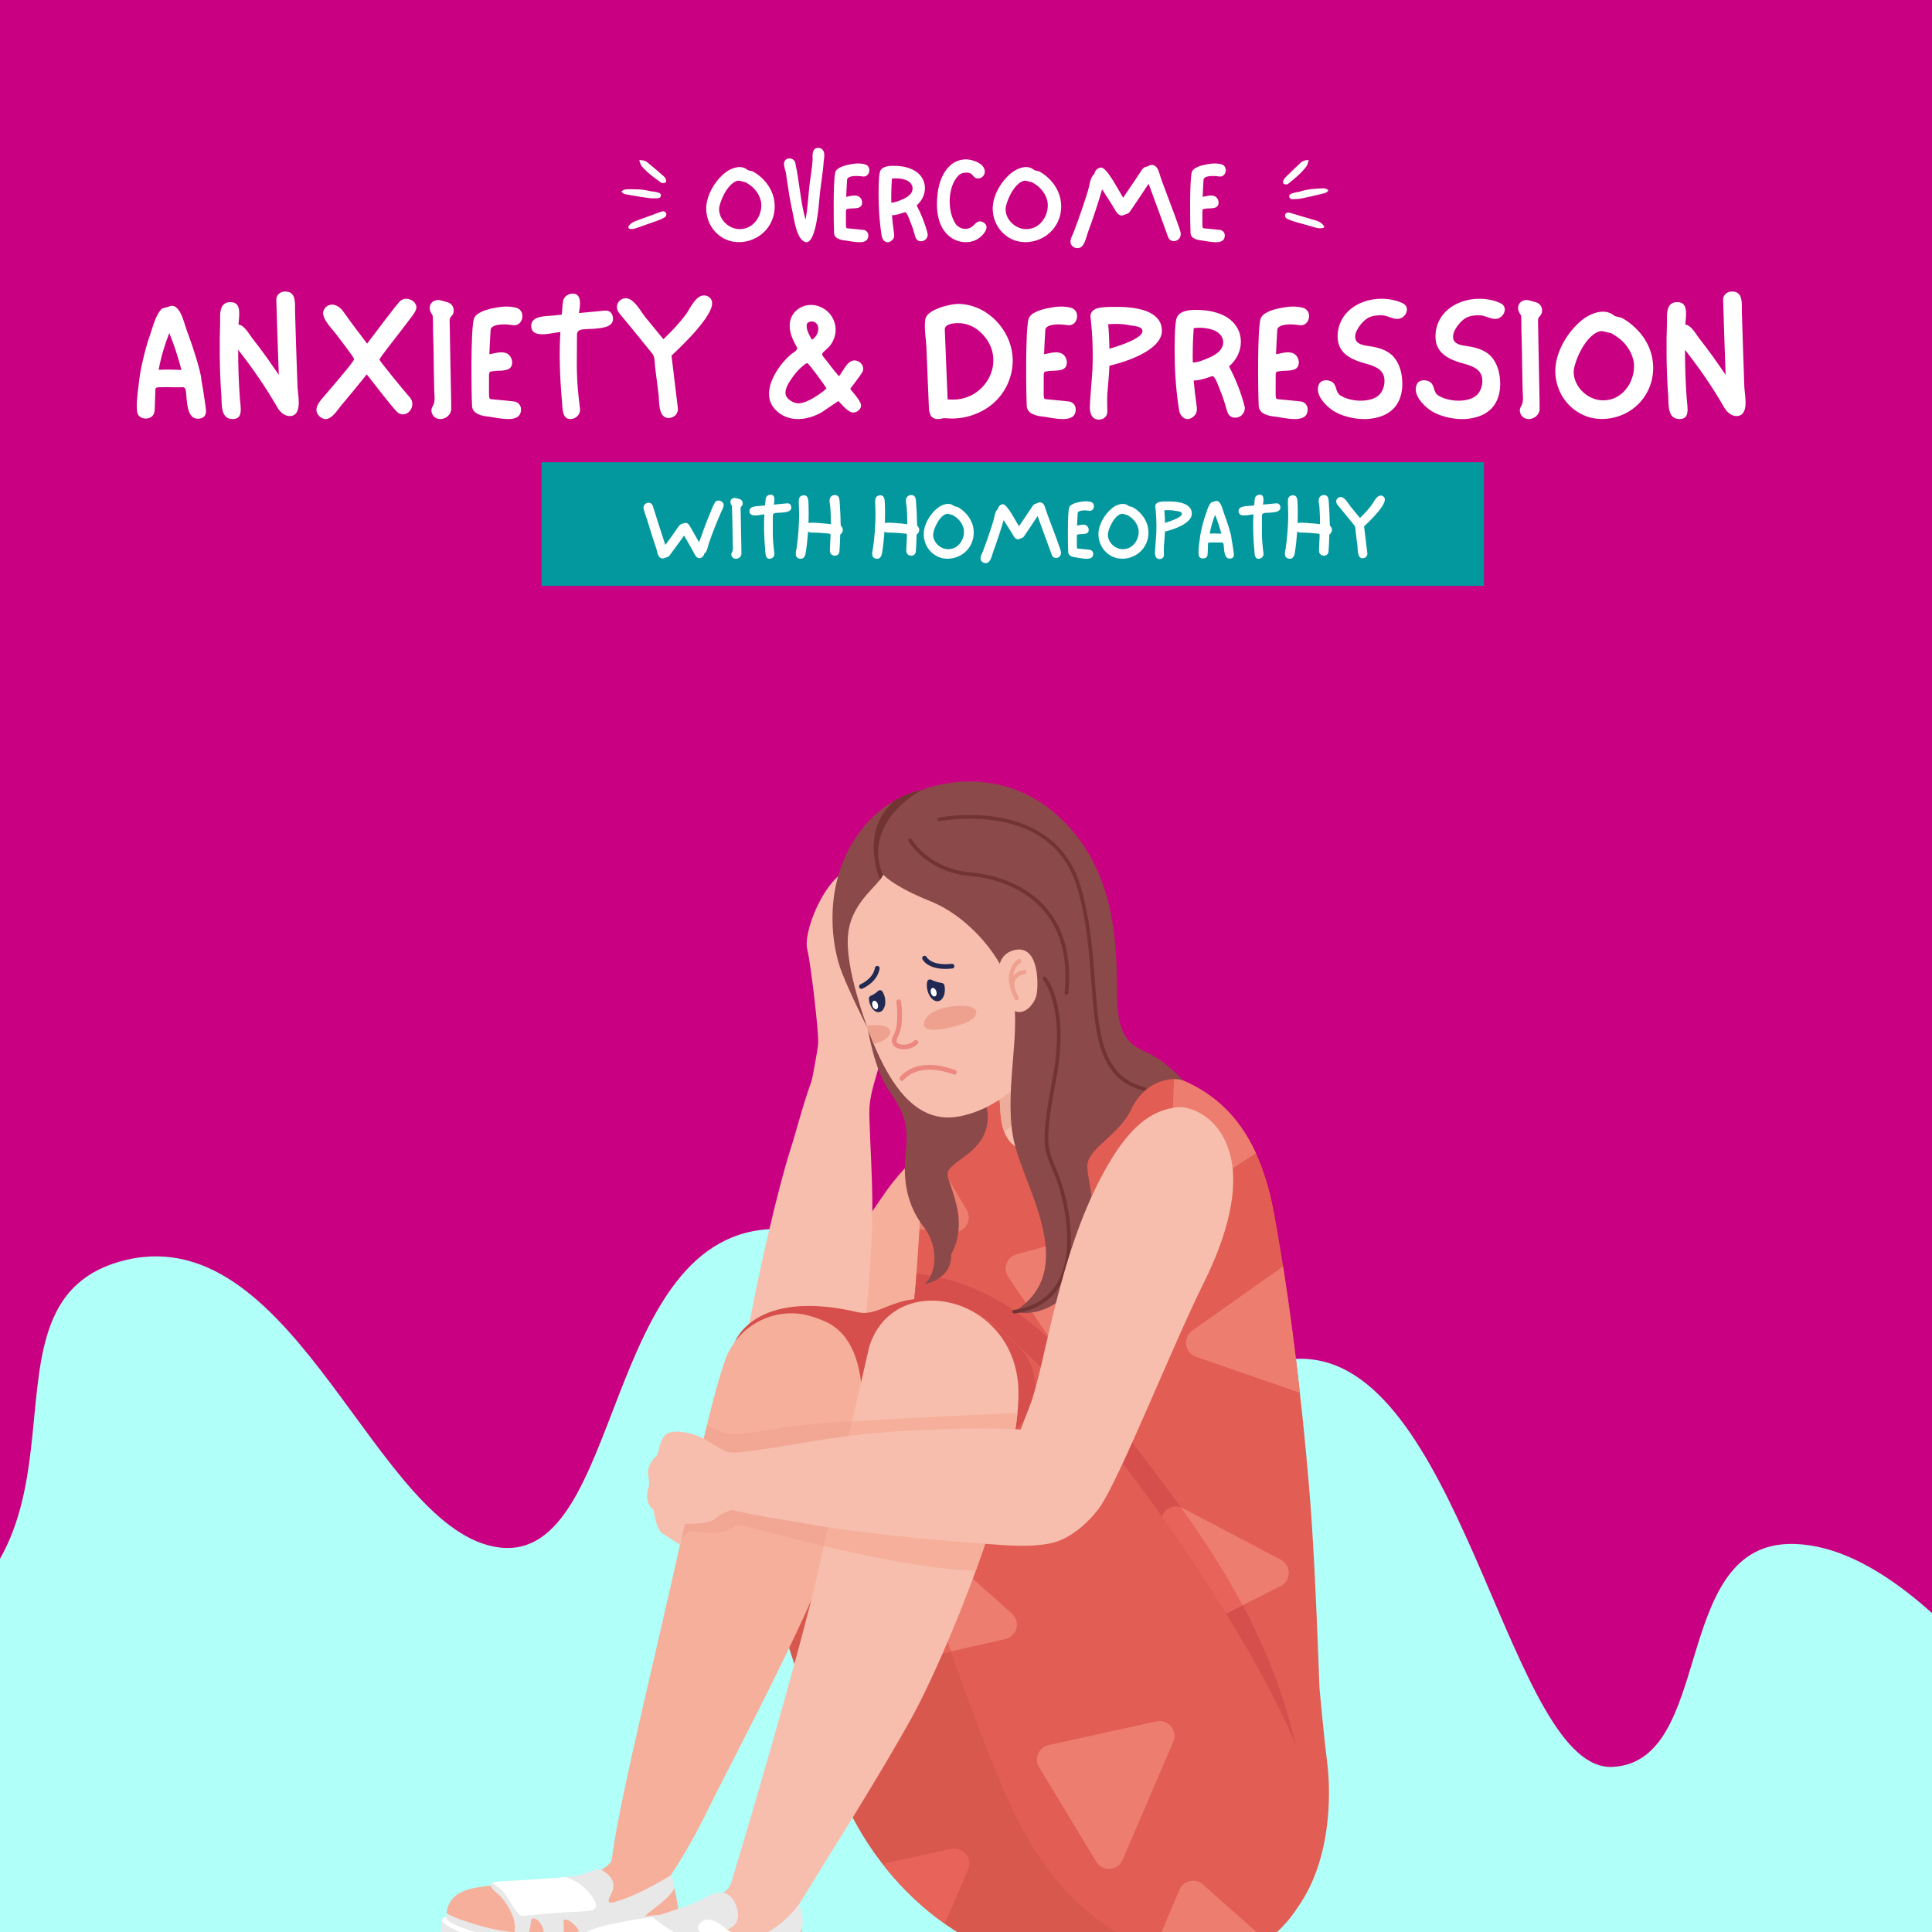<svg xmlns="http://www.w3.org/2000/svg" xmlns:xlink="http://www.w3.org/1999/xlink" width="500" zoomAndPan="magnify" viewBox="0 0 375 375" height="500" preserveAspectRatio="xMidYMid meet" version="1.0"><defs><g/><clipPath id="3c7be9f455"><path d="M 249 31 L 258 31 L 258 45 L 249 45 Z M 249 31 " clip-rule="nonzero"/></clipPath><clipPath id="a052bead06"><path d="M 251.754 29.938 L 261.699 35.195 L 256.09 45.801 L 246.145 40.543 Z M 251.754 29.938 " clip-rule="nonzero"/></clipPath><clipPath id="ffc7d02447"><path d="M 251.754 29.938 L 261.699 35.195 L 256.09 45.801 L 246.145 40.543 Z M 251.754 29.938 " clip-rule="nonzero"/></clipPath><clipPath id="8715ee84bb"><path d="M 120 31 L 130 31 L 130 45 L 120 45 Z M 120 31 " clip-rule="nonzero"/></clipPath><clipPath id="30e56b8e18"><path d="M 116.77 35.617 L 126.375 29.758 L 132.625 40.004 L 123.02 45.863 Z M 116.77 35.617 " clip-rule="nonzero"/></clipPath><clipPath id="2b7bd3e33a"><path d="M 126.262 29.824 L 116.66 35.688 L 122.91 45.93 L 132.516 40.07 Z M 126.262 29.824 " clip-rule="nonzero"/></clipPath><clipPath id="78bb886d88"><path d="M 105.074 89.715 L 288.074 89.715 L 288.074 113.715 L 105.074 113.715 Z M 105.074 89.715 " clip-rule="nonzero"/></clipPath><clipPath id="65e3830bbd"><path d="M 0 238.363 L 375 238.363 L 375 375 L 0 375 Z M 0 238.363 " clip-rule="nonzero"/></clipPath><clipPath id="013a73ed13"><path d="M 186.434 284.617 L 257.953 284.617 L 257.953 375 L 186.434 375 Z M 186.434 284.617 " clip-rule="nonzero"/></clipPath><clipPath id="cb9addb5b1"><path d="M 85.453 372 L 132 372 L 132 375 L 85.453 375 Z M 85.453 372 " clip-rule="nonzero"/></clipPath></defs><rect x="-37.5" width="450" fill="#ffffff" y="-37.5" height="450" fill-opacity="1"/><rect x="-37.5" width="450" fill="#ffffff" y="-37.5" height="450" fill-opacity="1"/><rect x="-37.5" width="450" fill="#ca0082" y="-37.5" height="450" fill-opacity="1"/><g fill="#ffffff" fill-opacity="1"><g transform="translate(136.478, 47.017)"><g><path d="M 4.391 -0.551 C 7.559 0.91 12.312 -0.625 13.609 -4.945 C 14.113 -6.648 13.992 -8.762 12.887 -10.609 C 12.145 -11.93 10.824 -13.082 9.793 -13.656 C 9.359 -13.922 8.855 -13.824 8.52 -14.113 C 7.367 -15.023 5.617 -14.52 4.297 -13.512 C 2.16 -11.809 0.602 -8.977 0.602 -6.551 C 0.602 -4.055 1.969 -1.656 4.391 -0.551 Z M 7.082 -2.543 C 5.016 -2.543 3.098 -4.367 3.098 -6.406 C 3.098 -7.512 4.441 -10.992 6.359 -11.832 C 6.672 -11.953 6.91 -11.977 7.199 -11.902 C 8.566 -11.52 7.895 -11.855 8.855 -11.258 C 10.031 -10.512 10.945 -9.266 11.23 -7.895 C 11.641 -5.594 10.055 -2.543 7.082 -2.543 Z M 7.082 -2.543 "/></g></g></g><g fill="#ffffff" fill-opacity="1"><g transform="translate(150.973, 47.017)"><g><path d="M 5.543 0 C 7.441 0 7.969 -7.297 8.062 -8.352 C 8.258 -10.801 8.734 -13.199 8.902 -15.625 C 8.93 -15.984 9.023 -16.465 9.023 -16.895 C 9.023 -17.785 8.566 -18.312 7.824 -18.312 C 6.961 -18.312 6.742 -17.594 6.742 -16.68 C 6.742 -16.344 6.77 -16.031 6.742 -15.793 C 6.648 -14.52 6.434 -13.223 6.266 -11.953 C 5.902 -9.434 5.879 -6.887 5.375 -4.391 C 4.367 -7.992 4.199 -11.785 3.383 -15.434 C 3.266 -15.961 2.734 -16.273 2.258 -16.273 C 1.68 -16.273 1.199 -15.863 1.199 -15.215 C 1.199 -14.641 1.465 -13.992 1.559 -13.535 C 1.727 -12.504 1.871 -11.496 2.016 -10.465 C 2.281 -8.641 2.641 -6.84 3.023 -5.039 C 3.312 -3.648 3.695 -1.176 4.895 -0.266 C 5.137 -0.098 5.328 0 5.543 0 Z M 5.543 0 "/></g></g></g><g fill="#ffffff" fill-opacity="1"><g transform="translate(160.597, 47.017)"><g><path d="M 6.191 0 C 7.152 0 7.945 -0.266 7.945 -1.32 C 7.945 -1.895 7.535 -2.352 6.938 -2.398 C 6.457 -2.449 4.418 -2.664 4.031 -2.688 C 3.457 -2.734 3.625 -2.641 3.602 -6.023 C 3.625 -6.551 3.84 -6.434 4.32 -6.527 C 5.137 -6.648 6.742 -6.336 6.742 -7.703 C 6.742 -8.039 6.602 -8.398 6.383 -8.641 C 6.098 -8.953 5.711 -9.07 5.281 -9.07 C 4.727 -9.07 4.129 -8.879 3.648 -8.809 C 3.695 -9.914 3.742 -10.992 3.816 -12.098 C 3.84 -12.695 4.801 -12.863 5.664 -12.863 C 6.289 -12.863 6.816 -12.746 7.031 -12.746 C 7.727 -12.746 8.137 -13.367 8.137 -13.992 C 8.137 -14.449 7.895 -14.93 7.367 -15.098 C 6.312 -15.41 5.23 -15.289 4.078 -15.047 C 3.289 -14.879 1.777 -14.473 1.535 -13.586 C 1.105 -12.023 1.199 -3.77 1.297 -1.777 C 1.344 -0.672 2.688 -0.406 3.527 -0.336 C 4.129 -0.266 5.23 0 6.191 0 Z M 6.191 0 "/></g></g></g><g fill="#ffffff" fill-opacity="1"><g transform="translate(169.332, 47.017)"><g><path d="M 2.953 0 C 3.215 0 3.527 -0.121 3.816 -0.383 C 4.32 -0.84 4.25 -1.418 4.176 -1.922 C 4.008 -3.023 3.887 -4.129 3.793 -5.23 C 4.922 -5.258 6.168 -5.832 6.336 -5.832 C 6.719 -5.832 7.223 -4.32 7.465 -3.695 C 7.777 -2.953 8.016 -2.184 8.23 -1.391 C 8.398 -0.793 8.594 -0.191 9.434 -0.191 C 10.367 -0.191 10.871 -1.078 10.703 -1.727 C 10.223 -3.602 9.504 -5.426 8.594 -7.152 C 9.648 -8.062 10.199 -9.289 10.199 -10.512 C 10.199 -11.809 9.551 -13.082 8.23 -13.871 C 6.816 -14.711 5.16 -14.832 4.055 -14.832 C 3.023 -14.832 1.777 -14.664 1.465 -13.68 C 1.176 -12.77 1.199 -9.77 1.199 -9.07 C 1.199 -7.25 1.32 -4.199 1.801 -1.273 C 1.895 -0.551 2.375 0 2.953 0 Z M 3.672 -7.68 C 3.625 -8.496 3.672 -10.871 3.793 -12.359 C 4.488 -12.434 5.375 -12.457 6.383 -12.121 C 7.152 -11.855 7.801 -11.281 7.801 -10.418 C 7.801 -9.312 6.602 -8.617 5.688 -8.258 C 5.062 -7.992 4.367 -7.703 3.672 -7.68 Z M 3.672 -7.68 "/></g></g></g><g fill="#ffffff" fill-opacity="1"><g transform="translate(180.66, 47.017)"><g><path d="M 8.855 -0.48 C 9.574 -0.816 10.824 -1.969 10.824 -2.93 C 10.824 -3.289 10.633 -3.625 10.152 -3.887 C 9.938 -4.008 9.746 -4.055 9.551 -4.055 C 8.977 -4.055 8.594 -3.551 8.305 -3.266 C 7.848 -2.809 7.297 -2.594 6.719 -2.594 C 5.953 -2.594 5.207 -2.977 4.801 -3.602 C 4.055 -4.727 3.672 -6.336 3.672 -7.945 C 3.672 -9.914 4.25 -11.93 5.543 -13.105 C 5.809 -13.344 6.383 -13.512 6.91 -13.512 C 7.344 -13.512 7.754 -13.418 7.992 -13.152 C 8.473 -12.578 8.664 -12.383 9.191 -12.383 C 9.914 -12.383 10.488 -13.008 10.488 -13.703 C 10.488 -15.359 7.969 -16.082 6.863 -16.082 C 3.336 -16.082 1.656 -12.504 1.32 -9.383 C 1.031 -6.961 1.008 -2.734 4.176 -0.742 C 5.641 0.145 7.465 0.238 8.855 -0.48 Z M 8.855 -0.48 "/></g></g></g><g fill="#ffffff" fill-opacity="1"><g transform="translate(192.084, 47.017)"><g><path d="M 4.391 -0.551 C 7.559 0.91 12.312 -0.625 13.609 -4.945 C 14.113 -6.648 13.992 -8.762 12.887 -10.609 C 12.145 -11.93 10.824 -13.082 9.793 -13.656 C 9.359 -13.922 8.855 -13.824 8.52 -14.113 C 7.367 -15.023 5.617 -14.52 4.297 -13.512 C 2.16 -11.809 0.602 -8.977 0.602 -6.551 C 0.602 -4.055 1.969 -1.656 4.391 -0.551 Z M 7.082 -2.543 C 5.016 -2.543 3.098 -4.367 3.098 -6.406 C 3.098 -7.512 4.441 -10.992 6.359 -11.832 C 6.672 -11.953 6.91 -11.977 7.199 -11.902 C 8.566 -11.52 7.895 -11.855 8.855 -11.258 C 10.031 -10.512 10.945 -9.266 11.23 -7.895 C 11.641 -5.594 10.055 -2.543 7.082 -2.543 Z M 7.082 -2.543 "/></g></g></g><g fill="#ffffff" fill-opacity="1"><g transform="translate(206.579, 47.017)"><g><path d="M 2.566 1.152 C 3.938 1.152 4.176 -0.863 4.68 -2.184 C 5.664 -4.848 6.551 -7.559 7.344 -10.273 L 9.406 -7.031 C 9.816 -6.383 10.297 -5.184 11.137 -5.184 C 11.281 -5.184 11.449 -5.23 11.617 -5.305 C 12.047 -5.52 12.457 -5.496 12.746 -5.953 C 13.129 -6.48 15.648 -10.25 16.367 -11.352 C 17.641 -7.895 18.914 -4.441 20.16 -0.984 C 20.352 -0.48 20.785 -0.215 21.266 -0.215 C 21.938 -0.215 22.609 -0.742 22.609 -1.633 C 22.609 -2.352 20.305 -8.184 19.727 -9.793 C 19.391 -10.656 19.082 -11.52 18.77 -12.383 C 18.504 -13.082 18.312 -14.328 17.664 -14.785 C 17.23 -15.098 16.727 -15.047 16.273 -14.785 C 16.031 -14.641 15.816 -14.664 15.578 -14.543 C 15.168 -14.328 14.93 -13.848 14.688 -13.488 C 13.609 -11.879 12.527 -10.25 11.426 -8.641 C 10.418 -10.25 8.281 -14.496 7.152 -14.496 C 6.551 -14.496 5.93 -13.969 5.832 -13.25 C 5.039 -12.719 4.871 -10.895 4.609 -10.031 C 4.199 -8.688 3.742 -7.344 3.289 -6 C 2.832 -4.68 2.352 -3.336 1.848 -2.016 C 1.633 -1.465 1.199 -0.742 1.199 -0.098 C 1.199 0.625 1.848 1.152 2.566 1.152 Z M 2.566 1.152 "/></g></g></g><g fill="#ffffff" fill-opacity="1"><g transform="translate(229.786, 47.017)"><g><path d="M 6.191 0 C 7.152 0 7.945 -0.266 7.945 -1.32 C 7.945 -1.895 7.535 -2.352 6.938 -2.398 C 6.457 -2.449 4.418 -2.664 4.031 -2.688 C 3.457 -2.734 3.625 -2.641 3.602 -6.023 C 3.625 -6.551 3.84 -6.434 4.32 -6.527 C 5.137 -6.648 6.742 -6.336 6.742 -7.703 C 6.742 -8.039 6.602 -8.398 6.383 -8.641 C 6.098 -8.953 5.711 -9.07 5.281 -9.07 C 4.727 -9.07 4.129 -8.879 3.648 -8.809 C 3.695 -9.914 3.742 -10.992 3.816 -12.098 C 3.84 -12.695 4.801 -12.863 5.664 -12.863 C 6.289 -12.863 6.816 -12.746 7.031 -12.746 C 7.727 -12.746 8.137 -13.367 8.137 -13.992 C 8.137 -14.449 7.895 -14.93 7.367 -15.098 C 6.312 -15.41 5.23 -15.289 4.078 -15.047 C 3.289 -14.879 1.777 -14.473 1.535 -13.586 C 1.105 -12.023 1.199 -3.77 1.297 -1.777 C 1.344 -0.672 2.688 -0.406 3.527 -0.336 C 4.129 -0.266 5.23 0 6.191 0 Z M 6.191 0 "/></g></g></g><g clip-path="url(#3c7be9f455)"><g clip-path="url(#a052bead06)"><g clip-path="url(#ffc7d02447)"><path fill="#ffffff" d="M 256.938 44.188 C 256.391 44.391 255.848 44.328 255.281 44.16 C 253.93 43.754 252.559 43.398 251.203 43 C 250.754 42.863 250.316 42.695 249.895 42.5 C 249.504 42.32 249.348 42 249.43 41.695 C 249.52 41.379 249.848 41.176 250.277 41.281 C 250.988 41.461 251.68 41.703 252.387 41.91 C 253.453 42.227 254.523 42.512 255.578 42.852 C 256.191 43.047 256.707 43.418 257.035 43.992 Z M 253.883 31.062 C 253.344 31.086 252.84 31.227 252.453 31.59 C 251.453 32.52 250.469 33.473 249.496 34.438 C 249.305 34.625 249.16 34.855 249.07 35.105 C 249.012 35.273 249.035 35.562 249.145 35.668 C 249.277 35.785 249.551 35.797 249.758 35.797 C 249.875 35.797 250.008 35.695 250.113 35.613 C 251.344 34.617 252.566 33.617 253.531 32.359 C 253.793 32.023 253.863 31.547 254.02 31.133 Z M 256.66 36.555 C 255.23 36.641 253.805 36.691 252.441 37.148 C 252.117 37.254 251.758 37.277 251.422 37.359 C 251.121 37.438 250.816 37.508 250.543 37.645 C 250.297 37.766 250.164 38 250.266 38.293 C 250.363 38.57 250.605 38.676 250.871 38.664 C 251.434 38.641 252.004 38.633 252.551 38.531 C 253.641 38.324 254.715 38.059 255.793 37.812 C 256.219 37.715 256.645 37.613 257.062 37.5 C 257.387 37.41 257.688 37.27 257.832 36.914 C 257.484 36.605 257.078 36.527 256.66 36.555 Z M 256.66 36.555 " fill-opacity="1" fill-rule="nonzero"/></g></g></g><g clip-path="url(#8715ee84bb)"><g clip-path="url(#30e56b8e18)"><g clip-path="url(#2b7bd3e33a)"><path fill="#ffffff" d="M 121.965 44.367 C 122.523 44.539 123.062 44.441 123.613 44.238 C 124.941 43.754 126.285 43.312 127.617 42.828 C 128.055 42.668 128.48 42.473 128.891 42.25 C 129.27 42.051 129.406 41.719 129.305 41.418 C 129.195 41.109 128.855 40.926 128.434 41.062 C 127.734 41.281 127.059 41.566 126.367 41.816 C 125.324 42.195 124.27 42.547 123.242 42.953 C 122.641 43.188 122.148 43.586 121.855 44.18 Z M 124.203 31.082 C 124.746 31.07 125.258 31.184 125.664 31.52 C 126.719 32.387 127.762 33.277 128.793 34.18 C 128.996 34.355 129.152 34.578 129.258 34.82 C 129.328 34.984 129.32 35.273 129.219 35.387 C 129.094 35.516 128.82 35.543 128.617 35.551 C 128.496 35.559 128.359 35.465 128.25 35.391 C 126.957 34.477 125.676 33.551 124.637 32.355 C 124.355 32.035 124.258 31.562 124.074 31.16 Z M 121.773 36.734 C 123.203 36.734 124.629 36.695 126.02 37.066 C 126.352 37.152 126.711 37.152 127.051 37.215 C 127.355 37.273 127.664 37.328 127.945 37.445 C 128.195 37.551 128.344 37.777 128.262 38.078 C 128.18 38.359 127.945 38.48 127.68 38.484 C 127.117 38.492 126.547 38.523 125.996 38.453 C 124.895 38.312 123.805 38.117 122.715 37.938 C 122.285 37.863 121.852 37.789 121.426 37.703 C 121.098 37.633 120.789 37.512 120.625 37.164 C 120.953 36.836 121.352 36.734 121.773 36.734 Z M 121.773 36.734 " fill-opacity="1" fill-rule="nonzero"/></g></g></g><g clip-path="url(#78bb886d88)"><path fill="#03989e" d="M 105.113 89.715 L 288.035 89.715 L 288.035 113.715 L 105.113 113.715 L 105.113 89.715 " fill-opacity="1" fill-rule="nonzero"/></g><g clip-path="url(#65e3830bbd)"><path fill="#b0fff9" d="M 150.684 238.539 C 116.75 238.711 121.184 303.266 96.969 300.371 C 72.926 297.477 57.746 237.008 24.668 244.504 C -8.414 252.168 23.812 301.902 -20.18 318.938 C -64.176 335.969 -95.211 347.551 -92.652 362.199 L -92.824 362.199 C -92.824 362.199 -58.719 425.734 -27.855 424.711 C -5.348 423.859 -13.531 382.469 6.078 381.449 C 25.691 380.426 34.727 456.395 64.059 460.48 C 93.559 464.738 77.016 394.902 96.969 393.031 C 116.918 391.156 134.312 485.859 168.246 485.691 C 202.18 485.52 197.746 420.965 221.961 423.859 C 246.008 426.754 261.184 487.223 294.266 479.727 C 327.348 472.062 295.117 422.328 339.113 405.293 C 383.105 388.262 414.312 376.848 411.754 362.199 L 411.926 362.199 C 411.926 362.199 377.82 298.668 346.957 299.688 C 324.445 300.539 332.633 341.93 313.023 342.953 C 293.41 343.977 284.375 268.008 255.043 263.922 C 225.543 259.66 242.082 329.496 222.133 331.371 C 202.012 333.074 184.617 238.371 150.684 238.539 Z M 150.684 238.539 " fill-opacity="1" fill-rule="nonzero"/></g><path fill="#f6af9a" d="M 191.945 219.203 C 190.062 217.762 187.484 217.336 185.453 218.559 C 182.848 220.125 176.301 224.84 171.418 232.055 C 163.887 243.176 158.836 249.18 152.109 256.957 C 147.527 262.258 140.242 266.258 148.621 276.297 C 152.523 280.973 160.508 279.133 167.355 273.582 C 175.668 266.84 179.988 258.754 185.02 249.98 C 189.383 242.367 198.785 224.449 191.945 219.203 " fill-opacity="1" fill-rule="nonzero"/><path fill="#f7bead" d="M 165.66 270.977 C 165.66 270.977 167.914 263.082 169.098 242.363 C 169.836 229.426 168.488 220.973 168.719 210.328 C 168.828 205.262 167.641 202.5 165.477 201.836 C 159.035 199.863 156.262 214.191 153.383 223.246 C 150.871 231.145 147.535 246.086 145.832 254.828 C 144.129 263.57 142.113 271.137 146.605 275.922 C 151.102 280.703 163.285 280.477 165.66 270.977 " fill-opacity="1" fill-rule="nonzero"/><path fill="#f7bead" d="M 157.504 210.043 C 157.504 210.043 158.625 204.426 158.805 202.594 C 158.98 200.762 157.387 187.043 156.676 184.207 C 155.965 181.371 159.039 172.914 163.121 169.723 C 167.199 166.531 169.328 169.133 169.031 172.5 C 168.734 175.871 170.035 193.016 171.277 197.449 C 172.52 201.883 170.805 204.07 170.746 205.906 C 170.688 207.734 168.793 211.578 168.734 215.719 C 168.676 219.855 155.789 220.328 157.504 210.043 " fill-opacity="1" fill-rule="nonzero"/><g clip-path="url(#013a73ed13)"><path fill="#e25e54" d="M 200.406 290.949 C 195.836 294.754 194.039 299.188 192.988 305.039 C 191.938 310.879 181.773 341.25 189.141 356.316 C 196.508 371.383 208.078 383.168 233.516 380.336 C 258.953 377.504 258.664 350.344 257.598 342 C 256.141 330.555 255.227 313.961 253.27 303.879 C 250.074 287.449 233.363 285.879 223.594 284.887 C 212.531 283.762 205.18 286.977 200.406 290.949 " fill-opacity="1" fill-rule="nonzero"/></g><path fill="#ea9a88" d="M 211.504 207.465 C 202.105 207.824 195.801 210.77 188.207 216.316 C 185.195 218.516 183.355 220.848 181.992 223.508 C 178.168 230.965 179.688 239.062 178.281 249.012 C 175.969 265.355 184.293 270.762 185.98 273.535 C 187.664 276.309 189.957 294.312 191.414 298.34 C 194.008 305.516 194.66 309.934 196.18 312.301 C 198.836 316.434 205.691 337.773 222.578 333.914 C 244.973 328.797 251.723 318.492 252.785 312.531 C 255.289 298.48 251.145 271.695 250.441 259.289 C 249.875 249.234 245.891 231.188 243.703 225.035 C 241.246 218.133 235.277 209.711 218.258 207.805 C 214.777 207.414 214.426 207.352 211.504 207.465 " fill-opacity="1" fill-rule="nonzero"/><path fill="#e25e54" d="M 209.551 206.785 C 207.07 206.883 204.617 207.352 202.281 208.184 C 197.324 209.945 188.625 213.684 184.051 219.508 C 177.422 227.949 179.188 232.992 178.746 235.836 C 178.305 238.676 177.941 249.73 177.215 253.91 C 176.484 258.09 178.559 267.57 184.523 273.191 C 186.145 275.18 186.621 277.961 187.363 282.598 C 188.109 287.23 193.402 305.395 193.934 312.133 L 193.621 330.18 C 193.621 330.18 201.262 331.426 236.117 326.348 C 241.98 325.633 253.773 329.762 256.094 327.375 C 256.094 327.375 255.414 306.684 254.473 293.52 C 253.531 280.355 251.121 256.258 247.301 235.508 C 243.664 215.738 232.953 205.871 209.551 206.785 " fill-opacity="1" fill-rule="nonzero"/><path fill="#ed7e6f" d="M 195.699 247.867 L 207.707 265.594 C 209.023 267.539 211.984 267.18 212.797 264.977 L 221.438 241.59 C 222.254 239.391 220.238 237.191 217.973 237.812 L 197.324 243.473 C 195.422 243.992 194.594 246.234 195.699 247.867 " fill-opacity="1" fill-rule="nonzero"/><path fill="#ed7e6f" d="M 227.887 209.039 L 227.117 229.344 C 227.027 231.688 229.629 233.152 231.586 231.859 L 243.77 223.812 C 240.477 216.66 235.371 211.707 227.887 209.039 " fill-opacity="1" fill-rule="nonzero"/><path fill="#ed7e6f" d="M 249.051 245.812 C 249 245.844 248.949 245.871 248.902 245.902 L 231.43 258.273 C 229.516 259.629 229.934 262.582 232.152 263.352 L 252.305 270.328 C 251.434 262.551 250.348 254.105 249.051 245.812 " fill-opacity="1" fill-rule="nonzero"/><path fill="#ed7e6f" d="M 187.629 234.844 L 181.172 223.848 C 178 229.738 179.105 233.516 178.746 235.836 C 178.652 236.434 178.562 237.402 178.473 238.59 L 184.883 239.172 C 187.219 239.387 188.816 236.867 187.629 234.844 " fill-opacity="1" fill-rule="nonzero"/><path fill="#d64f4c" d="M 210.777 268.188 C 196.301 248.461 180.812 247.809 177.898 247.129 C 177.707 249.824 177.484 252.352 177.215 253.91 C 176.484 258.09 178.559 267.57 184.523 273.191 C 186.145 275.18 186.621 277.965 187.363 282.598 C 187.691 284.641 188.906 289.309 190.203 294.469 L 252.625 344.238 C 246.773 310.711 226.41 289.492 210.777 268.188 " fill-opacity="1" fill-rule="nonzero"/><path fill="#ed7e6f" d="M 225.461 294.875 L 222.125 316.023 C 221.762 318.34 224.168 320.102 226.266 319.047 L 248.551 307.867 C 250.648 306.816 250.676 303.832 248.598 302.742 L 229.652 292.773 C 227.902 291.852 225.77 292.922 225.461 294.875 " fill-opacity="1" fill-rule="nonzero"/><path fill="#e8645a" d="M 226.266 319.047 L 241.199 311.555 C 237.59 304.785 233.484 298.535 229.215 292.59 C 227.566 292.039 225.746 293.082 225.461 294.871 L 222.125 316.023 C 221.762 318.34 224.168 320.102 226.266 319.047 " fill-opacity="1" fill-rule="nonzero"/><path fill="#8c4949" d="M 168.398 199.422 C 168.398 199.422 169.66 207.539 172.422 211.48 C 175.18 215.422 176.441 217.945 175.809 223.621 C 175.18 229.297 176.125 234.027 179.277 238.125 C 182.43 242.227 181.645 247.426 179.438 249.238 C 179.438 249.238 184.797 248.449 184.637 243.406 C 184.637 243.406 187.082 239.781 185.664 233.949 C 184.242 228.113 182.902 228.035 185.031 226.145 C 187.16 224.25 193.465 221.492 191.258 213.848 C 189.051 206.199 168.398 199.422 168.398 199.422 " fill-opacity="1" fill-rule="nonzero"/><path fill="#f7bead" d="M 191.91 205.895 C 191.91 205.895 194.008 210.82 194.145 215.023 C 194.277 219.227 195.277 223.617 201.477 223.785 C 207.672 223.953 214.395 218.016 216.902 213.68 C 218.844 210.32 218.496 209.586 216.473 206.77 C 215.348 205.203 211.68 201.996 208.797 188.25 C 207.957 183.957 202.062 181.797 197.57 185.559 C 194.441 188.184 186.98 192.684 191.91 205.895 " fill-opacity="1" fill-rule="nonzero"/><path fill="#edad9a" d="M 206.59 189.031 C 206.367 187.906 204.195 185.977 201.035 183.805 C 199.859 184.07 198.672 184.637 197.574 185.559 C 194.441 188.18 186.98 192.684 191.91 205.895 C 191.91 205.895 194.008 210.82 194.145 215.023 C 194.191 216.598 194.363 218.199 194.887 219.594 C 207.484 211.961 206.711 189.625 206.59 189.031 " fill-opacity="1" fill-rule="nonzero"/><path fill="#f7bead" d="M 180.773 154.539 C 180.773 154.539 158.164 158.551 163.758 183.238 C 169.355 207.926 176.309 218.633 186.27 216.68 C 197.434 214.492 206.258 202.73 208.602 187.984 C 210.945 173.238 202.312 150.699 180.773 154.539 " fill-opacity="1" fill-rule="nonzero"/><path fill="#212851" d="M 183.508 188.062 C 179.957 188.062 179.074 186.246 179.035 186.16 C 178.93 185.93 179.027 185.66 179.258 185.555 C 179.484 185.449 179.754 185.547 179.859 185.77 C 179.883 185.812 180.809 187.516 184.738 187.078 C 184.988 187.051 185.215 187.23 185.242 187.48 C 185.27 187.73 185.09 187.957 184.84 187.984 C 184.355 188.039 183.914 188.062 183.508 188.062 " fill-opacity="1" fill-rule="nonzero"/><path fill="#212851" d="M 167.199 191.93 C 167.016 191.93 166.848 191.82 166.773 191.641 C 166.68 191.406 166.793 191.141 167.027 191.047 C 167.062 191.035 169.461 190.035 169.828 187.859 C 169.871 187.613 170.105 187.445 170.355 187.484 C 170.602 187.527 170.77 187.762 170.727 188.012 C 170.273 190.703 167.484 191.848 167.367 191.895 C 167.312 191.918 167.254 191.93 167.199 191.93 " fill-opacity="1" fill-rule="nonzero"/><path fill="#ed8880" d="M 175.418 203.676 C 174.754 203.676 174.137 203.512 173.723 203.203 C 173.012 202.68 172.902 201.816 173.434 200.902 C 174.652 198.789 173.992 194.551 173.984 194.512 C 173.945 194.262 174.113 194.027 174.363 193.988 C 174.613 193.945 174.848 194.117 174.887 194.367 C 174.918 194.551 175.605 198.965 174.223 201.359 C 173.785 202.117 174.145 202.383 174.266 202.473 C 174.953 202.98 176.652 202.836 177.449 201.984 C 177.621 201.801 177.91 201.793 178.094 201.965 C 178.277 202.137 178.289 202.426 178.117 202.609 C 177.438 203.336 176.379 203.676 175.418 203.676 " fill-opacity="1" fill-rule="nonzero"/><path fill="#ed8880" d="M 175.07 209.801 C 174.98 209.801 174.891 209.777 174.809 209.719 C 174.602 209.578 174.551 209.293 174.695 209.086 C 174.812 208.914 177.723 204.871 185.418 207.699 C 185.656 207.785 185.777 208.051 185.688 208.285 C 185.602 208.523 185.34 208.645 185.102 208.555 C 178.062 205.973 175.469 209.57 175.445 209.605 C 175.355 209.734 175.215 209.801 175.07 209.801 " fill-opacity="1" fill-rule="nonzero"/><path fill="#efa18f" d="M 179.406 198.316 C 179.406 198.316 179.711 196.871 182.141 195.961 C 184.371 195.125 188.152 194.895 189.141 195.805 C 190.129 196.719 189.141 197.938 186.781 198.773 C 184.426 199.609 178.492 200.977 179.406 198.316 " fill-opacity="1" fill-rule="nonzero"/><path fill="#efa18f" d="M 172.457 199.559 C 171.82 198.969 170.012 198.855 168.211 199.078 C 168.668 200.352 169.133 201.555 169.605 202.691 C 169.785 202.637 169.949 202.578 170.102 202.523 C 172.457 201.688 173.445 200.473 172.457 199.559 " fill-opacity="1" fill-rule="nonzero"/><path fill="#212851" d="M 182.836 190.801 C 181.945 190.664 181.254 190.41 180.758 190.164 C 180.426 190 180.023 190.195 179.957 190.562 C 179.879 190.988 179.875 191.469 179.965 191.969 C 180.23 193.434 181.199 194.488 182.129 194.32 C 183.059 194.152 183.598 192.824 183.332 191.355 C 183.324 191.32 183.316 191.281 183.309 191.242 C 183.262 191.008 183.07 190.836 182.836 190.801 " fill-opacity="1" fill-rule="nonzero"/><path fill="#ffffff" d="M 181.742 192.426 C 181.879 192.875 181.758 193.312 181.469 193.402 C 181.18 193.488 180.832 193.199 180.691 192.75 C 180.555 192.301 180.676 191.863 180.965 191.773 C 181.258 191.684 181.602 191.977 181.742 192.426 " fill-opacity="1" fill-rule="nonzero"/><path fill="#212851" d="M 171.777 193.754 C 171.684 193.246 171.5 192.793 171.262 192.434 C 171.066 192.145 170.648 192.117 170.398 192.367 C 169.949 192.82 169.406 193.113 168.992 193.293 C 168.777 193.383 168.637 193.598 168.652 193.828 C 168.66 193.984 168.676 194.145 168.707 194.309 C 168.949 195.645 169.832 196.605 170.68 196.453 C 171.527 196.297 172.02 195.09 171.777 193.754 " fill-opacity="1" fill-rule="nonzero"/><path fill="#ffffff" d="M 170.383 194.91 C 170.523 195.359 170.402 195.797 170.109 195.883 C 169.82 195.973 169.477 195.684 169.336 195.234 C 169.199 194.785 169.32 194.348 169.609 194.258 C 169.898 194.168 170.246 194.461 170.383 194.91 " fill-opacity="1" fill-rule="nonzero"/><path fill="#8c4949" d="M 179.043 153.309 C 179.043 153.309 170.688 154.488 165.246 163.949 C 159.809 173.41 161.543 183.973 163.355 188.621 C 165.168 193.273 168.328 199.406 168.328 199.406 C 168.328 199.406 168.008 198.477 167.535 197.059 C 166.293 193.348 164.105 186.027 164.617 181.289 C 165.328 174.746 170.922 171.754 171.477 169.547 C 172.027 167.336 179.043 153.309 179.043 153.309 " fill-opacity="1" fill-rule="nonzero"/><path fill="#723333" d="M 179.043 153.309 C 179.043 153.309 176.668 153.645 173.625 155.391 C 167.566 160.711 169.84 168.281 170.809 170.746 C 171.145 170.316 171.383 169.918 171.477 169.547 C 172.027 167.336 179.043 153.309 179.043 153.309 " fill-opacity="1" fill-rule="nonzero"/><path fill="#8c4949" d="M 171.238 169.547 C 171.238 169.547 172.895 171.832 180.539 174.906 C 188.184 177.98 195.043 186.098 196.621 193.43 C 198.195 200.762 194.648 212.82 196.934 222.043 C 199.223 231.27 209.469 246.719 196.855 254.602 C 196.855 254.602 203.871 256.73 209.23 248.371 C 214.59 240.016 211.203 230.164 211.043 226.539 C 210.887 222.91 217.113 220.547 219.559 215.344 C 222 210.141 226.969 208.781 229.648 209.727 C 229.648 209.727 226.492 206.043 222.633 204.309 C 218.77 202.574 216.879 200.84 216.801 192.723 C 216.719 184.602 217.035 169.152 205.605 158.59 C 194.176 148.027 180.855 152.52 179.043 153.309 C 177.23 154.098 167.691 160.086 171.238 169.547 " fill-opacity="1" fill-rule="nonzero"/><path fill="#723333" d="M 206.988 193.09 C 206.973 193.09 206.961 193.09 206.949 193.09 C 206.754 193.066 206.613 192.895 206.633 192.699 C 207.312 186.191 206.004 180.895 202.75 176.961 C 198.172 171.426 191.145 170.273 188.336 170.035 C 183.938 169.66 180.918 167.855 179.16 166.406 C 177.25 164.832 176.387 163.355 176.352 163.297 C 176.254 163.125 176.312 162.91 176.484 162.812 C 176.652 162.715 176.871 162.77 176.969 162.941 C 177.008 163.012 180.367 168.645 188.395 169.328 C 191.293 169.574 198.551 170.766 203.297 176.508 C 206.676 180.598 208.039 186.066 207.34 192.773 C 207.32 192.953 207.168 193.09 206.988 193.09 " fill-opacity="1" fill-rule="nonzero"/><path fill="#723333" d="M 196.855 254.953 C 196.684 254.953 196.531 254.828 196.504 254.652 C 196.477 254.457 196.609 254.277 196.805 254.25 C 200.691 253.688 203.523 251.922 205.223 249.012 C 208.836 242.824 206.578 232.898 204.883 228.512 C 204.617 227.832 204.367 227.23 204.145 226.699 C 202.527 222.836 201.984 221.535 204.332 209.164 C 206.93 195.48 202.508 190.184 202.461 190.133 C 202.332 189.984 202.348 189.758 202.496 189.633 C 202.645 189.504 202.867 189.52 202.996 189.668 C 203.047 189.723 204.215 191.094 205.047 194.219 C 205.805 197.066 206.414 201.992 205.027 209.297 C 202.719 221.457 203.242 222.711 204.801 226.426 C 205.023 226.961 205.277 227.566 205.543 228.258 C 207.281 232.75 209.582 242.949 205.836 249.367 C 204.02 252.477 201.016 254.355 196.906 254.953 C 196.891 254.953 196.871 254.953 196.855 254.953 " fill-opacity="1" fill-rule="nonzero"/><path fill="#723333" d="M 222.062 211.711 C 222.031 211.711 222 211.707 221.973 211.703 C 217.945 210.668 215.379 208.262 213.887 204.133 C 212.559 200.449 212.215 195.863 211.82 190.551 C 211.402 184.977 210.934 178.656 209.129 172.441 C 207.035 165.223 201.918 160.832 193.91 159.387 C 187.906 158.305 182.461 159.375 182.406 159.387 C 182.215 159.426 182.027 159.301 181.988 159.109 C 181.949 158.918 182.074 158.73 182.266 158.691 C 182.32 158.68 187.902 157.582 194.035 158.688 C 197.656 159.344 200.766 160.625 203.273 162.496 C 206.414 164.84 208.613 168.121 209.809 172.242 C 211.633 178.531 212.109 184.887 212.527 190.496 C 213.293 200.777 213.898 208.895 222.148 211.016 C 222.34 211.062 222.453 211.258 222.406 211.445 C 222.363 211.605 222.219 211.711 222.062 211.711 " fill-opacity="1" fill-rule="nonzero"/><path fill="#f7bead" d="M 194.289 191.574 C 194.289 191.574 192.254 185.594 196.852 184.422 C 201.449 183.25 201.617 190.426 201.234 192.887 C 200.777 195.816 196.246 199.723 194.289 191.574 " fill-opacity="1" fill-rule="nonzero"/><path fill="#efa18f" d="M 197.328 194.16 C 197.18 194.16 197.039 194.078 196.965 193.941 C 195.465 191.109 195.703 189.164 196.168 188.031 C 196.688 186.77 197.586 186.203 197.625 186.18 C 197.82 186.062 198.074 186.121 198.195 186.316 C 198.312 186.508 198.254 186.766 198.059 186.887 C 197.938 186.961 195.168 188.785 197.695 193.551 C 197.801 193.754 197.723 194.004 197.523 194.113 C 197.461 194.145 197.395 194.16 197.328 194.16 " fill-opacity="1" fill-rule="nonzero"/><path fill="#efa18f" d="M 196.461 191.91 C 196.246 191.91 196.066 191.75 196.051 191.531 C 195.867 189.258 197.75 188.391 198.77 188.25 C 198.996 188.219 199.207 188.379 199.238 188.605 C 199.27 188.828 199.109 189.039 198.887 189.07 C 198.793 189.086 196.711 189.41 196.875 191.465 C 196.895 191.695 196.723 191.895 196.496 191.91 C 196.484 191.91 196.473 191.91 196.461 191.91 " fill-opacity="1" fill-rule="nonzero"/><path fill="#f6af9a" d="M 230.766 370.582 C 230.766 370.582 244.184 348.738 218.32 320.965 C 198.609 299.797 169.621 248.449 149.738 255.715 C 145.754 256.543 137.281 263.195 141.492 279.109 C 145.91 295.828 160.898 334.441 166.246 348.012 C 175.02 370.285 208.453 393.508 230.766 370.582 " fill-opacity="1" fill-rule="nonzero"/><path fill="#eda08e" d="M 149.816 302.262 C 152.508 308.77 155.531 315.574 158.531 321.93 C 170.531 296.434 166.348 277.117 166.348 277.117 L 149.816 302.262 " fill-opacity="1" fill-rule="nonzero"/><path fill="#f7bead" d="M 221.992 375.84 C 232.684 382.457 246.668 378.055 251.82 366.586 C 254.637 360.324 256.059 351.383 250.824 340.387 C 240.141 317.93 228.562 301.816 215.781 286.125 C 203 270.434 199.984 264.441 192.305 257.363 C 184.621 250.285 176.133 252.047 172.121 255.586 C 168.109 259.125 165.137 269.32 170.719 283.168 C 176.305 297.016 187.508 323.809 194.293 337.234 C 198.891 346.324 208.301 367.367 221.992 375.84 " fill-opacity="1" fill-rule="nonzero"/><path fill="#edad9a" d="M 179.215 303.695 C 182.82 312.219 186.738 321.23 190.188 328.684 C 199.191 303.262 196.875 278.703 196.875 278.703 L 179.215 303.695 " fill-opacity="1" fill-rule="nonzero"/><path fill="#e25e54" d="M 142.605 260.594 C 142.605 260.594 146.805 258.027 163.078 256.824 C 168.91 256.395 176.191 250.93 185.523 253.113 C 203.355 257.281 254.426 330.512 255.551 352.789 C 256.676 375.062 241.824 384.738 212.352 383.16 C 182.879 381.586 168.477 360.438 163.527 348.512 C 158.578 336.586 137.879 280.844 142.605 260.594 " fill-opacity="1" fill-rule="nonzero"/><path fill="#d9584e" d="M 198.852 355.711 C 191.652 342.887 181.078 310.039 181.078 310.039 C 178.449 304.25 161.605 300.312 148.148 303.109 C 153.531 322.695 160.844 342.047 163.527 348.512 C 168.477 360.438 182.879 381.586 212.352 383.16 C 221.062 383.629 228.492 383.109 234.609 381.578 C 215.492 377.965 205.734 367.969 198.852 355.711 " fill-opacity="1" fill-rule="nonzero"/><path fill="#ed7e6f" d="M 201.695 343.027 L 212.781 361.348 C 213.996 363.355 216.969 363.148 217.895 360.992 L 227.723 338.078 C 228.648 335.922 226.746 333.621 224.457 334.125 L 203.543 338.723 C 201.617 339.145 200.672 341.34 201.695 343.027 " fill-opacity="1" fill-rule="nonzero"/><path fill="#e8645a" d="M 183.375 373.379 L 187.898 362.828 C 188.824 360.672 186.922 358.371 184.633 358.875 L 171.328 361.801 C 174.473 365.852 178.449 369.902 183.375 373.379 " fill-opacity="1" fill-rule="nonzero"/><path fill="#ed7e6f" d="M 175.816 299.992 L 167.512 319.727 C 166.602 321.891 168.52 324.176 170.809 323.656 L 195.121 318.141 C 197.41 317.621 198.152 314.73 196.398 313.172 L 180.387 298.957 C 178.91 297.645 176.582 298.172 175.816 299.992 " fill-opacity="1" fill-rule="nonzero"/><path fill="#e8645a" d="M 181.078 310.039 C 180.152 308 177.465 306.195 173.785 304.828 L 167.512 319.727 C 166.602 321.891 168.52 324.176 170.809 323.656 L 184.602 320.527 C 182.477 314.383 181.078 310.039 181.078 310.039 " fill-opacity="1" fill-rule="nonzero"/><path fill="#ed7e6f" d="M 245.758 376.68 L 233.484 365.781 C 232.012 364.469 229.684 365 228.918 366.816 L 222 383.254 C 232.219 382.84 240.164 380.676 245.758 376.68 " fill-opacity="1" fill-rule="nonzero"/><path fill="#d64f4c" d="M 193.895 279.355 C 201.582 276.426 203.352 266.344 197.215 260.863 C 192.594 256.734 188.539 254.012 185.523 253.113 C 174.215 249.738 171.426 255.848 166.453 254.688 C 146.203 249.961 142.605 260.594 142.605 260.594 C 141.609 264.855 141.742 270.691 142.617 277.355 C 154.754 281.441 175.727 286.285 193.895 279.355 " fill-opacity="1" fill-rule="nonzero"/><path fill="#f6af9a" d="M 157.008 255.371 C 150.094 253.523 142.949 257.457 140.664 264.238 C 137.254 274.359 135.273 286.082 127.555 319.293 C 116.879 365.215 116.723 368.07 121.332 370.973 C 125.156 373.379 132.797 360.746 137.664 350.766 C 142.531 340.789 158.598 311.113 163.352 295.625 C 168.102 280.137 170.352 261.199 160.289 256.562 C 159.16 256.043 158.062 255.652 157.008 255.371 " fill-opacity="1" fill-rule="nonzero"/><path fill="#f2a694" d="M 157.004 276.512 C 146.418 277.488 142.426 279.883 137.227 276.613 C 135.875 282.262 134.336 289.367 132.113 299.289 C 132.215 299.078 133.07 297.352 134.055 297.211 C 135.105 297.062 140.055 298.562 142.754 296.012 C 143.418 295.715 151.469 298.113 161.668 300.496 C 162.32 298.762 162.891 297.125 163.352 295.625 C 165.328 289.18 166.871 282.137 167.273 275.777 C 163.199 276.023 159.57 276.277 157.004 276.512 " fill-opacity="1" fill-rule="nonzero"/><g clip-path="url(#cb9addb5b1)"><path fill="#e8e8e8" d="M 85.816 372.645 L 85.488 375.914 C 85.453 376.262 85.594 376.605 85.863 376.824 C 87.039 377.789 91.012 380.223 101.859 381.176 C 115.523 382.371 117.352 381.785 121.66 382.352 C 126.188 382.945 129.102 382.996 130.426 382.977 C 130.887 382.969 131.262 382.602 131.277 382.141 L 131.398 378.512 L 85.816 372.645 " fill-opacity="1" fill-rule="nonzero"/><path fill="#ffffff" d="M 86.902 372.113 C 86.902 372.113 85.773 372 85.812 372.742 C 85.852 373.488 89.395 375.613 95.27 376.668 C 101.145 377.723 107.074 378.266 111.352 378.758 C 115.633 379.25 129.703 379.73 130.738 379.191 C 131.844 378.613 131.969 377.719 127.895 376.906 C 123.816 376.094 86.902 372.113 86.902 372.113 " fill-opacity="1" fill-rule="nonzero"/></g><path fill="#f6af9a" d="M 128.227 359.891 C 126.391 357.23 122.59 356.883 120.297 359.16 C 119.766 359.684 119.227 360.34 118.711 361.164 C 116.336 364.961 107.359 364.605 101.312 365.484 C 95.262 366.363 87.332 365.273 86.695 371.352 C 86.301 373.902 99.566 376.402 109.312 377.504 C 119.059 378.602 129.055 378.625 130.418 377.617 C 130.418 377.617 132.445 375.836 131.621 370.281 C 131.098 366.777 130.094 362.594 128.227 359.891 " fill-opacity="1" fill-rule="nonzero"/><path fill="#e8e8e8" d="M 86.695 371.352 C 86.695 371.352 86.629 371.648 86.629 372.309 C 86.629 372.465 86.699 372.613 86.824 372.707 C 87.441 373.184 89.719 374.617 96.191 376.02 C 100.742 377.008 105.457 377.34 109.375 377.762 C 112.27 378.066 114.965 378.352 116.453 378.48 C 119.785 378.762 126.742 378.902 129.754 378.562 C 130.051 378.527 130.324 378.367 130.492 378.113 C 130.699 377.805 130.949 377.32 131.043 376.699 C 131.043 376.699 125.66 377.59 115.48 376.84 C 109.602 376.41 98.363 375.129 94.723 374.199 C 88.422 372.59 86.695 371.352 86.695 371.352 " fill-opacity="1" fill-rule="nonzero"/><path fill="#e8e8e8" d="M 95.219 365.949 C 95.219 365.949 95.406 366.691 96.387 367.379 C 97.555 368.203 99.332 370.891 99.777 372.699 C 100.219 374.512 99.699 375.711 99.699 375.711 C 99.699 375.711 100.805 376.035 102.09 376.277 C 102.09 376.277 102.977 374.832 103.051 373.016 C 103.121 371.199 106.152 373.5 105.457 376.223 C 105.457 376.223 107.621 376.973 109.113 376.898 C 109.113 376.898 109.613 375.125 109.379 372.973 C 109.23 371.66 112.926 373.754 113.07 376.996 C 113.07 376.996 120.285 377.785 122.984 377.547 C 122.984 377.547 123.16 373.578 125.34 371.746 C 127.52 369.918 130.031 368.301 130.895 366.508 C 130.895 366.508 130.781 364.902 130.176 363.992 C 130.176 363.992 124.625 367.57 119.926 368.977 C 118.203 369.656 117.906 369.227 118.277 368.352 C 118.652 367.477 120.5 364.988 116.719 362.949 C 115.684 362.504 114.676 363.426 112.23 363.977 C 109.781 364.523 104.98 364.664 102.223 364.895 C 99.465 365.129 94.777 365.008 95.219 365.949 " fill-opacity="1" fill-rule="nonzero"/><path fill="#ffffff" d="M 115.383 370.508 C 116.383 369.52 114.551 367.395 113.039 366.082 C 111.973 365.152 110.723 364.711 109.871 364.336 C 107.383 364.605 104.25 364.727 102.223 364.895 C 100.012 365.082 96.57 365.043 95.512 365.504 C 95.867 365.758 97.148 366.316 98.18 367.848 C 99.105 369.223 100.539 371.922 101.301 371.887 C 102.066 371.852 107.617 371.281 109.129 371.211 C 113.738 370.996 114.938 370.945 115.383 370.508 " fill-opacity="1" fill-rule="nonzero"/><path fill="#f7bead" d="M 168.715 261.418 C 168.715 261.418 162.332 289.113 158.914 304.492 C 155.492 319.871 143.789 359.711 141.02 368.312 C 138.254 376.918 143.641 376.992 145.777 377.066 C 147.914 377.145 151.605 375.43 155.934 368.289 C 160.262 361.148 170.379 345.305 176.957 333.41 C 183.535 321.516 198.027 286.516 197.68 269.953 C 197.289 251.363 173.469 246.109 168.715 261.418 " fill-opacity="1" fill-rule="nonzero"/><path fill="#f6af9a" d="M 159.902 300.078 C 169.008 302.254 180.176 304.555 189.387 304.891 C 193.316 294.109 196.664 282.715 197.488 274.25 C 191.062 274.531 176.168 275.207 165.395 275.891 C 163.672 283.41 161.586 292.566 159.902 300.078 " fill-opacity="1" fill-rule="nonzero"/><path fill="#f7bead" d="M 154.242 365.922 C 152.918 360.645 145.969 359.324 142.898 363.812 C 142.555 364.312 142.246 364.871 141.984 365.496 C 139.93 370.41 125.27 372.102 120.613 373.316 C 115.957 374.535 106.66 375.445 105.531 381.348 C 105.258 383.598 112.152 386.93 119.68 387.16 C 127.207 387.387 136.664 386.477 142.43 386.547 C 148.195 386.617 153.523 385.812 155.172 384.273 C 156.82 382.734 155.363 369.797 154.504 366.898 C 154.41 366.582 154.324 366.254 154.242 365.922 " fill-opacity="1" fill-rule="nonzero"/><path fill="#e8e8e8" d="M 141.109 377.332 C 141.109 377.332 139.969 378.473 140.699 380.254 C 141.43 382.039 142.219 383.258 140.465 385.93 C 140.465 385.93 146.652 386.059 150.91 385.168 C 150.91 385.168 149.234 382.605 150.605 380.348 C 151.973 378.094 154.344 377.195 155.68 374.141 C 155.68 374.141 156.277 372.23 155.059 369.629 C 155.059 369.629 151.402 374.734 147.328 375.574 C 143.254 376.41 142.297 375.746 141.109 377.332 " fill-opacity="1" fill-rule="nonzero"/><path fill="#e8e8e8" d="M 143 370.219 C 141.973 367.031 139.723 366.594 136.578 368.477 C 134.766 369.566 130.145 371.031 127.969 371.695 C 125.594 371.848 116.809 372.57 111.668 375.156 C 111.445 375.27 111.332 375.516 111.391 375.754 C 111.625 376.777 114.188 378.984 116.773 379.855 C 119.832 380.887 120.535 383.359 119.781 385.828 C 119.703 386.082 119.859 386.344 120.113 386.418 C 120.688 386.59 121.781 386.809 123.387 386.668 C 123.648 386.645 123.879 386.48 123.98 386.238 C 124.273 385.57 124.777 384.109 124.598 382.355 C 124.551 381.887 124.98 381.5 125.445 381.582 C 126.609 381.789 128.418 382.617 128.523 385.762 C 128.539 386.223 128.852 386.621 129.305 386.723 C 129.82 386.836 130.555 386.949 131.402 386.922 C 131.852 386.91 132.238 386.598 132.367 386.168 C 132.629 385.301 132.98 383.734 132.766 382.07 C 132.738 381.859 132.707 381.652 132.672 381.441 C 137.691 380.141 135.43 378.602 136.16 377.098 C 136.93 375.504 141.293 374.426 141.293 374.426 C 141.293 374.426 144.129 373.711 143 370.219 " fill-opacity="1" fill-rule="nonzero"/><path fill="#ffffff" d="M 136.543 375.73 C 136.543 375.73 139.91 377.953 143.387 379.047 C 143.387 379.047 144.75 379.641 145.637 378.762 C 146.523 377.883 145.789 376.727 144.148 376.047 C 142.508 375.367 141.742 375.062 139.949 373.625 C 138.156 372.191 136.434 372.355 135.684 373.535 C 134.977 374.652 136.543 375.73 136.543 375.73 " fill-opacity="1" fill-rule="nonzero"/><path fill="#ffffff" d="M 113.777 375.031 C 113.676 375.098 113.656 375.234 113.746 375.316 C 114.246 375.781 115.848 377.16 117.777 377.641 C 120.109 378.219 121.176 379.523 121.652 380.426 C 122.129 381.332 125.449 380.641 126.184 380.145 C 126.918 379.652 130.188 379.414 131.336 379.871 C 132.488 380.332 134.758 379.309 134.703 378.164 C 134.648 377.02 131.012 375.227 129.09 373.945 C 127.168 372.668 127.047 372.199 126.539 372.148 C 126.047 372.098 116.246 373.527 113.777 375.031 " fill-opacity="1" fill-rule="nonzero"/><path fill="#f7bead" d="M 228.227 214.941 C 224.52 215.512 220.238 217.191 215.062 226.082 C 205.324 242.805 203.023 264.875 199.859 272.938 C 196.695 280.996 191.641 294.066 197.254 298.098 C 202.867 302.133 209.449 297.895 213.254 292.836 C 217.055 287.777 227.57 261.215 233.613 249.062 C 247.168 221.805 233.133 214.188 228.227 214.941 " fill-opacity="1" fill-rule="nonzero"/><path fill="#f7bead" d="M 202.473 277.852 C 202.473 277.852 194.363 276.559 173.652 277.863 C 160.723 278.676 152.492 281.023 141.898 282.07 C 136.855 282.566 134.254 284.078 133.852 286.305 C 132.664 292.938 147.219 293.977 156.555 295.75 C 164.695 297.297 179.93 298.824 188.812 299.469 C 197.695 300.117 205.449 301.211 209.66 296.18 C 213.871 291.145 212.188 279.074 202.473 277.852 " fill-opacity="1" fill-rule="nonzero"/><path fill="#f7bead" d="M 153.441 287.457 C 153.441 287.457 153.246 282.617 141.387 281.871 C 139.902 281.531 138.285 280.027 135.945 278.945 C 133.609 277.867 129.844 277.254 128.844 278.836 C 127.84 280.418 127.875 282.332 127.301 282.734 C 126.723 283.137 125.82 284.496 125.781 285.641 C 125.738 286.781 126.262 287.68 125.836 288.859 C 125.41 290.039 125.438 292.031 126.859 293.094 C 126.859 293.094 127.328 296.738 128.473 297.543 C 129.613 298.348 131.992 299.844 131.992 299.844 C 131.992 299.844 132.742 296.93 132.844 295.965 C 132.898 295.418 137.043 296.309 139.02 294.637 C 143.457 290.879 153.371 293.418 153.441 287.457 " fill-opacity="1" fill-rule="nonzero"/><g fill="#ffffff" fill-opacity="1"><g transform="translate(124.021, 108.459)"><g><path d="M 11.727 -0.121 C 12.145 -0.121 12.602 -0.492 12.672 -0.98 C 13.25 -1.332 13.391 -2.523 13.602 -3.102 C 14.371 -5.309 14.934 -6.695 15.844 -8.832 C 16.02 -9.289 16.441 -9.887 16.441 -10.43 C 16.441 -11.148 15.441 -11.516 14.984 -11.184 C 14.617 -10.953 14.09 -9.551 13.828 -8.887 C 13.039 -7.012 12.34 -5.117 11.672 -3.191 C 11.199 -4.012 10.727 -4.836 10.27 -5.66 C 9.953 -6.168 9.641 -6.977 9.062 -6.977 C 8.922 -6.977 8.746 -6.922 8.586 -6.836 C 7.852 -6.871 7.359 -5.715 6.957 -5.223 C 6.344 -4.363 5.75 -3.523 5.117 -2.68 C 4.293 -5.223 3.469 -7.746 2.68 -10.289 C 2.543 -10.672 2.227 -10.883 1.895 -10.883 C 1.629 -10.883 1.348 -10.797 1.141 -10.566 C 0.965 -10.395 0.875 -10.148 0.875 -9.902 C 0.875 -9.656 1.262 -8.52 1.559 -7.641 L 2.734 -3.891 C 2.961 -3.227 3.172 -2.559 3.398 -1.895 C 3.539 -1.402 3.629 -0.613 4.047 -0.262 C 4.328 -0.016 4.66 -0.016 5.102 -0.191 C 5.293 -0.316 5.484 -0.281 5.66 -0.387 C 5.906 -0.527 6.082 -0.84 6.258 -1.07 C 7.082 -2.207 7.938 -3.348 8.762 -4.504 L 10.41 -1.629 C 10.797 -0.93 11.094 -0.086 11.727 -0.121 Z M 11.727 -0.121 "/></g></g></g><g fill="#ffffff" fill-opacity="1"><g transform="translate(140.898, 108.459)"><g><path d="M 1.93 0 C 2.473 0 3.016 -0.422 3.016 -1.016 C 3.016 -2.348 2.961 -3.68 2.945 -5.031 C 2.926 -6.363 2.855 -9.605 2.855 -9.797 C 2.855 -10.27 3.262 -10.164 3.262 -10.777 C 3.262 -11.148 3.031 -11.48 2.664 -11.586 C 2.262 -11.672 1.77 -11.934 1.367 -11.742 C 0.93 -11.566 0.77 -11.094 0.965 -10.637 C 1.086 -10.34 1.191 -10.41 1.191 -10.043 C 1.211 -9.656 1.211 -9.27 1.211 -8.902 L 1.262 -6.887 C 1.281 -5.555 1.297 -4.207 1.332 -2.875 C 1.332 -2.418 1.473 -1.754 1.191 -1.297 C 1.105 -1.156 1.051 -1 1.051 -0.859 C 1.051 -0.422 1.402 0 1.93 0 Z M 1.93 0 "/></g></g></g><g fill="#ffffff" fill-opacity="1"><g transform="translate(145.034, 108.459)"><g><path d="M 4.312 0 C 4.871 0 5.344 -0.473 5.273 -1.035 C 4.855 -4.363 4.977 -5.082 4.977 -8.359 C 4.977 -9.027 5.715 -8.887 6.641 -8.957 C 7.309 -9.027 8.555 -9.062 8.555 -9.938 C 8.555 -10.41 8.273 -10.812 7.746 -10.762 C 6.887 -10.672 6.027 -10.602 5.172 -10.516 C 5.207 -10.777 5.273 -11.148 5.273 -11.48 C 5.273 -11.988 5.137 -12.445 4.559 -12.445 C 4.152 -12.445 3.734 -12.199 3.609 -11.777 C 3.539 -11.496 3.488 -10.445 3.469 -10.359 C 3.191 -10.324 2.91 -10.305 2.645 -10.27 C 1.91 -10.199 0.438 -10.27 0.438 -9.254 C 0.438 -8.586 0.93 -8.414 1.543 -8.414 C 2.191 -8.414 2.945 -8.605 3.328 -8.641 C 3.207 -6.73 3.262 -4.172 3.488 -1.789 C 3.559 -1.191 3.453 0 4.312 0 Z M 4.312 0 "/></g></g></g><g fill="#ffffff" fill-opacity="1"><g transform="translate(153.586, 108.459)"><g><path d="M 9.586 -6.676 C 9.586 -7.59 9.5 -9.676 9.395 -10.988 C 9.34 -11.531 9.34 -12.145 8.746 -12.34 C 8.656 -12.355 8.555 -12.375 8.465 -12.375 C 8.148 -12.375 7.836 -12.25 7.641 -11.988 C 7.484 -11.797 7.43 -11.516 7.43 -11.234 C 7.43 -10.777 7.57 -10.27 7.59 -9.902 C 7.66 -8.832 7.695 -7.781 7.695 -6.711 C 6.977 -6.816 6.238 -6.887 5.504 -6.922 C 4.855 -6.957 3.977 -7.098 3.348 -6.922 C 3.383 -8.062 3.398 -9.605 3.328 -10.938 C 3.312 -11.566 3.191 -12.32 2.488 -12.32 C 2.418 -12.32 2.348 -12.32 2.262 -12.305 C 1.559 -12.18 1.453 -11.656 1.453 -11.094 C 1.453 -10.953 1.523 -9.234 1.523 -8.555 C 1.523 -6.906 1.367 -4.293 1.051 -2.172 C 1 -1.824 0.875 -1.383 0.875 -0.98 C 0.875 -0.562 1.016 -0.211 1.488 -0.051 C 1.613 -0.016 1.734 0 1.84 0 C 2.383 0 2.699 -0.492 2.785 -1.07 C 3.016 -2.453 3.156 -3.855 3.262 -5.273 C 3.523 -5.102 3.875 -5.082 4.188 -5.082 C 5.152 -5.082 6.539 -4.977 7.082 -4.906 C 7.465 -4.855 7.625 -4.977 7.625 -4.539 C 7.605 -4.293 7.484 -1.402 7.484 -1.699 C 7.484 -1.246 7.605 -0.824 8.148 -0.648 C 8.254 -0.613 8.359 -0.598 8.465 -0.598 C 8.902 -0.598 9.305 -0.895 9.34 -1.383 C 9.43 -2.332 9.5 -4.523 9.5 -4.73 C 9.656 -4.801 9.762 -4.926 9.852 -5.066 C 9.953 -5.223 10.008 -5.414 10.008 -5.609 C 10.008 -6.223 9.586 -6.203 9.586 -6.676 Z M 9.586 -6.676 "/></g></g></g><g fill="#ffffff" fill-opacity="1"><g transform="translate(164.031, 108.459)"><g/></g></g><g fill="#ffffff" fill-opacity="1"><g transform="translate(168.413, 108.459)"><g><path d="M 9.586 -6.676 C 9.586 -7.59 9.5 -9.676 9.395 -10.988 C 9.34 -11.531 9.34 -12.145 8.746 -12.34 C 8.656 -12.355 8.555 -12.375 8.465 -12.375 C 8.148 -12.375 7.836 -12.25 7.641 -11.988 C 7.484 -11.797 7.43 -11.516 7.43 -11.234 C 7.43 -10.777 7.57 -10.27 7.59 -9.902 C 7.66 -8.832 7.695 -7.781 7.695 -6.711 C 6.977 -6.816 6.238 -6.887 5.504 -6.922 C 4.855 -6.957 3.977 -7.098 3.348 -6.922 C 3.383 -8.062 3.398 -9.605 3.328 -10.938 C 3.312 -11.566 3.191 -12.32 2.488 -12.32 C 2.418 -12.32 2.348 -12.32 2.262 -12.305 C 1.559 -12.18 1.453 -11.656 1.453 -11.094 C 1.453 -10.953 1.523 -9.234 1.523 -8.555 C 1.523 -6.906 1.367 -4.293 1.051 -2.172 C 1 -1.824 0.875 -1.383 0.875 -0.98 C 0.875 -0.562 1.016 -0.211 1.488 -0.051 C 1.613 -0.016 1.734 0 1.84 0 C 2.383 0 2.699 -0.492 2.785 -1.07 C 3.016 -2.453 3.156 -3.855 3.262 -5.273 C 3.523 -5.102 3.875 -5.082 4.188 -5.082 C 5.152 -5.082 6.539 -4.977 7.082 -4.906 C 7.465 -4.855 7.625 -4.977 7.625 -4.539 C 7.605 -4.293 7.484 -1.402 7.484 -1.699 C 7.484 -1.246 7.605 -0.824 8.148 -0.648 C 8.254 -0.613 8.359 -0.598 8.465 -0.598 C 8.902 -0.598 9.305 -0.895 9.34 -1.383 C 9.43 -2.332 9.5 -4.523 9.5 -4.73 C 9.656 -4.801 9.762 -4.926 9.852 -5.066 C 9.953 -5.223 10.008 -5.414 10.008 -5.609 C 10.008 -6.223 9.586 -6.203 9.586 -6.676 Z M 9.586 -6.676 "/></g></g></g><g fill="#ffffff" fill-opacity="1"><g transform="translate(178.858, 108.459)"><g><path d="M 3.207 -0.402 C 5.52 0.664 8.992 -0.457 9.938 -3.609 C 10.305 -4.855 10.219 -6.398 9.41 -7.746 C 8.867 -8.711 7.906 -9.551 7.152 -9.973 C 6.836 -10.164 6.469 -10.094 6.223 -10.305 C 5.379 -10.973 4.102 -10.602 3.137 -9.867 C 1.578 -8.621 0.438 -6.555 0.438 -4.785 C 0.438 -2.961 1.438 -1.211 3.207 -0.402 Z M 5.172 -1.859 C 3.664 -1.859 2.262 -3.191 2.262 -4.68 C 2.262 -5.484 3.242 -8.027 4.645 -8.641 C 4.871 -8.727 5.047 -8.746 5.258 -8.691 C 6.258 -8.414 5.766 -8.656 6.469 -8.219 C 7.324 -7.676 7.992 -6.766 8.203 -5.766 C 8.5 -4.082 7.344 -1.859 5.172 -1.859 Z M 5.172 -1.859 "/></g></g></g><g fill="#ffffff" fill-opacity="1"><g transform="translate(189.443, 108.459)"><g><path d="M 1.875 0.84 C 2.875 0.84 3.051 -0.633 3.418 -1.594 C 4.137 -3.539 4.785 -5.52 5.363 -7.5 L 6.871 -5.137 C 7.168 -4.66 7.52 -3.785 8.133 -3.785 C 8.238 -3.785 8.359 -3.82 8.484 -3.875 C 8.797 -4.031 9.098 -4.012 9.305 -4.348 C 9.586 -4.73 11.426 -7.484 11.953 -8.289 C 12.883 -5.766 13.812 -3.242 14.723 -0.719 C 14.863 -0.352 15.176 -0.156 15.527 -0.156 C 16.02 -0.156 16.508 -0.543 16.508 -1.191 C 16.508 -1.719 14.828 -5.977 14.406 -7.152 C 14.16 -7.781 13.934 -8.414 13.707 -9.043 C 13.512 -9.551 13.371 -10.465 12.898 -10.797 C 12.582 -11.023 12.215 -10.988 11.883 -10.797 C 11.707 -10.691 11.551 -10.707 11.375 -10.621 C 11.078 -10.465 10.902 -10.113 10.727 -9.852 C 9.938 -8.676 9.148 -7.484 8.344 -6.309 C 7.605 -7.484 6.047 -10.586 5.223 -10.586 C 4.785 -10.586 4.328 -10.199 4.258 -9.676 C 3.68 -9.289 3.559 -7.957 3.363 -7.324 C 3.066 -6.344 2.734 -5.363 2.402 -4.383 C 2.066 -3.418 1.719 -2.438 1.348 -1.473 C 1.191 -1.07 0.875 -0.543 0.875 -0.07 C 0.875 0.457 1.348 0.84 1.875 0.84 Z M 1.875 0.84 "/></g></g></g><g fill="#ffffff" fill-opacity="1"><g transform="translate(206.39, 108.459)"><g><path d="M 4.523 0 C 5.223 0 5.801 -0.191 5.801 -0.965 C 5.801 -1.383 5.504 -1.719 5.066 -1.754 C 4.715 -1.789 3.227 -1.945 2.945 -1.965 C 2.523 -1.996 2.645 -1.93 2.629 -4.398 C 2.645 -4.785 2.805 -4.695 3.156 -4.766 C 3.75 -4.855 4.926 -4.625 4.926 -5.625 C 4.926 -5.871 4.82 -6.133 4.66 -6.309 C 4.453 -6.539 4.172 -6.625 3.855 -6.625 C 3.453 -6.625 3.016 -6.484 2.664 -6.434 C 2.699 -7.238 2.734 -8.027 2.785 -8.832 C 2.805 -9.27 3.504 -9.395 4.137 -9.395 C 4.594 -9.395 4.977 -9.305 5.137 -9.305 C 5.645 -9.305 5.941 -9.762 5.941 -10.219 C 5.941 -10.551 5.766 -10.902 5.379 -11.023 C 4.609 -11.25 3.82 -11.164 2.98 -10.988 C 2.402 -10.867 1.297 -10.566 1.121 -9.918 C 0.805 -8.781 0.875 -2.75 0.945 -1.297 C 0.98 -0.492 1.965 -0.297 2.578 -0.246 C 3.016 -0.191 3.82 0 4.523 0 Z M 4.523 0 "/></g></g></g><g fill="#ffffff" fill-opacity="1"><g transform="translate(212.77, 108.459)"><g><path d="M 3.207 -0.402 C 5.52 0.664 8.992 -0.457 9.938 -3.609 C 10.305 -4.855 10.219 -6.398 9.41 -7.746 C 8.867 -8.711 7.906 -9.551 7.152 -9.973 C 6.836 -10.164 6.469 -10.094 6.223 -10.305 C 5.379 -10.973 4.102 -10.602 3.137 -9.867 C 1.578 -8.621 0.438 -6.555 0.438 -4.785 C 0.438 -2.961 1.438 -1.211 3.207 -0.402 Z M 5.172 -1.859 C 3.664 -1.859 2.262 -3.191 2.262 -4.68 C 2.262 -5.484 3.242 -8.027 4.645 -8.641 C 4.871 -8.727 5.047 -8.746 5.258 -8.691 C 6.258 -8.414 5.766 -8.656 6.469 -8.219 C 7.324 -7.676 7.992 -6.766 8.203 -5.766 C 8.5 -4.082 7.344 -1.859 5.172 -1.859 Z M 5.172 -1.859 "/></g></g></g><g fill="#ffffff" fill-opacity="1"><g transform="translate(223.355, 108.459)"><g><path d="M 3.328 -11.129 C 1.93 -11.129 0.895 -11.094 0.875 -10.129 C 0.875 -10.465 1.051 -8.586 1.07 -8.043 C 1.121 -7.012 1.121 -5.871 1.086 -4.961 C 1.035 -3.996 0.824 -1.754 0.824 -1.211 C 0.824 -0.422 1.105 0.051 1.734 0.051 C 2.121 0.051 2.559 -0.191 2.559 -0.734 C 2.559 -1.105 2.523 -1.93 2.559 -2.508 C 2.629 -3.418 2.734 -4.348 2.77 -5.293 C 4.152 -5.609 7.973 -6.766 7.973 -8.762 C 7.973 -10.359 6.309 -11.164 3.328 -11.129 Z M 0.875 -10.129 C 0.875 -10.113 0.875 -10.113 0.875 -10.113 Z M 2.77 -6.977 C 2.75 -7.801 2.715 -8.605 2.645 -9.41 C 3.207 -9.445 3.977 -9.48 4.785 -9.305 C 5.258 -9.219 6.047 -9.203 6.047 -8.727 C 6.047 -7.957 3.469 -7.188 2.77 -6.977 Z M 2.77 -6.977 "/></g></g></g><g fill="#ffffff" fill-opacity="1"><g transform="translate(231.715, 108.459)"><g><path d="M 6.957 -0.035 C 7.484 -0.035 7.781 -0.281 7.781 -0.805 C 7.781 -1 7.52 -2.875 7.324 -3.84 C 7.344 -4.609 6.223 -7.922 5.891 -8.746 C 5.836 -8.902 5.785 -9.078 5.715 -9.27 C 5.52 -9.918 5.258 -10.742 4.82 -11.078 C 4.695 -11.184 4.559 -11.234 4.418 -11.234 C 4.293 -11.234 4.188 -11.199 4.066 -11.148 C 3.961 -11.113 3.855 -11.078 3.77 -11.059 C 3.574 -11.023 3.398 -10.988 3.277 -10.812 C 2.855 -10.305 2.613 -9.551 2.402 -8.867 L 2.242 -8.395 C 1.945 -7.555 1.719 -6.695 1.523 -5.871 C 1.316 -5.012 1.176 -4.152 1.086 -3.277 L 1.035 -2.891 C 0.98 -2.383 0.91 -1.84 0.91 -1.316 C 0.91 -1.105 0.93 -0.91 0.945 -0.719 C 1 -0.332 1.332 -0.051 1.805 -0.051 C 2.191 -0.051 2.594 -0.262 2.664 -0.719 C 2.699 -0.93 2.699 -1.262 2.715 -1.613 C 2.715 -1.945 2.734 -2.277 2.75 -2.559 L 2.75 -2.785 C 2.75 -3.016 2.75 -3.156 3.121 -3.156 C 3.805 -3.172 4.117 -3.172 4.488 -3.156 L 5.207 -3.156 C 5.52 -3.156 5.68 -3.242 5.785 -2.82 L 5.836 -2.277 C 5.906 -1.348 6.012 -0.035 6.957 -0.035 Z M 5.344 -4.871 C 4.891 -4.891 4.453 -4.906 4.012 -4.906 L 3.574 -4.906 C 3.398 -4.891 3.242 -4.891 3.086 -4.891 C 3.312 -6.152 3.68 -7.359 4.137 -8.535 C 4.609 -7.379 5.012 -6.152 5.344 -4.871 Z M 5.344 -4.871 "/></g></g></g><g fill="#ffffff" fill-opacity="1"><g transform="translate(239.969, 108.459)"><g><path d="M 4.312 0 C 4.871 0 5.344 -0.473 5.273 -1.035 C 4.855 -4.363 4.977 -5.082 4.977 -8.359 C 4.977 -9.027 5.715 -8.887 6.641 -8.957 C 7.309 -9.027 8.555 -9.062 8.555 -9.938 C 8.555 -10.41 8.273 -10.812 7.746 -10.762 C 6.887 -10.672 6.027 -10.602 5.172 -10.516 C 5.207 -10.777 5.273 -11.148 5.273 -11.48 C 5.273 -11.988 5.137 -12.445 4.559 -12.445 C 4.152 -12.445 3.734 -12.199 3.609 -11.777 C 3.539 -11.496 3.488 -10.445 3.469 -10.359 C 3.191 -10.324 2.91 -10.305 2.645 -10.27 C 1.91 -10.199 0.438 -10.27 0.438 -9.254 C 0.438 -8.586 0.93 -8.414 1.543 -8.414 C 2.191 -8.414 2.945 -8.605 3.328 -8.641 C 3.207 -6.73 3.262 -4.172 3.488 -1.789 C 3.559 -1.191 3.453 0 4.312 0 Z M 4.312 0 "/></g></g></g><g fill="#ffffff" fill-opacity="1"><g transform="translate(248.522, 108.459)"><g><path d="M 9.586 -6.676 C 9.586 -7.59 9.5 -9.676 9.395 -10.988 C 9.34 -11.531 9.34 -12.145 8.746 -12.34 C 8.656 -12.355 8.555 -12.375 8.465 -12.375 C 8.148 -12.375 7.836 -12.25 7.641 -11.988 C 7.484 -11.797 7.43 -11.516 7.43 -11.234 C 7.43 -10.777 7.57 -10.27 7.59 -9.902 C 7.66 -8.832 7.695 -7.781 7.695 -6.711 C 6.977 -6.816 6.238 -6.887 5.504 -6.922 C 4.855 -6.957 3.977 -7.098 3.348 -6.922 C 3.383 -8.062 3.398 -9.605 3.328 -10.938 C 3.312 -11.566 3.191 -12.32 2.488 -12.32 C 2.418 -12.32 2.348 -12.32 2.262 -12.305 C 1.559 -12.18 1.453 -11.656 1.453 -11.094 C 1.453 -10.953 1.523 -9.234 1.523 -8.555 C 1.523 -6.906 1.367 -4.293 1.051 -2.172 C 1 -1.824 0.875 -1.383 0.875 -0.98 C 0.875 -0.562 1.016 -0.211 1.488 -0.051 C 1.613 -0.016 1.734 0 1.84 0 C 2.383 0 2.699 -0.492 2.785 -1.07 C 3.016 -2.453 3.156 -3.855 3.262 -5.273 C 3.523 -5.102 3.875 -5.082 4.188 -5.082 C 5.152 -5.082 6.539 -4.977 7.082 -4.906 C 7.465 -4.855 7.625 -4.977 7.625 -4.539 C 7.605 -4.293 7.484 -1.402 7.484 -1.699 C 7.484 -1.246 7.605 -0.824 8.148 -0.648 C 8.254 -0.613 8.359 -0.598 8.465 -0.598 C 8.902 -0.598 9.305 -0.895 9.34 -1.383 C 9.43 -2.332 9.5 -4.523 9.5 -4.73 C 9.656 -4.801 9.762 -4.926 9.852 -5.066 C 9.953 -5.223 10.008 -5.414 10.008 -5.609 C 10.008 -6.223 9.586 -6.203 9.586 -6.676 Z M 9.586 -6.676 "/></g></g></g><g fill="#ffffff" fill-opacity="1"><g transform="translate(258.967, 108.459)"><g><path d="M 5.504 -0.105 C 6.062 -0.105 6.484 -0.543 6.434 -1.07 L 5.801 -6.293 C 5.801 -6.328 9.832 -9.902 9.832 -11.496 C 9.832 -12.004 9.395 -12.27 9.027 -12.27 C 8.203 -12.27 7.66 -10.988 7.273 -10.445 C 6.605 -9.535 5.801 -8.691 4.996 -7.922 C 4.383 -8.676 3.785 -9.41 3.172 -10.148 C 2.75 -10.672 2.086 -11.988 1.262 -11.988 C 0.789 -11.988 0.387 -11.602 0.387 -11.113 C 0.387 -10.691 0.754 -10.34 1 -10.043 C 1.629 -9.27 2.297 -8.484 3.875 -6.52 C 4.172 -6.168 4.117 -5.645 4.172 -5.188 C 4.293 -4.137 4.398 -3.469 4.523 -2.418 C 4.594 -1.789 4.469 -0.105 5.504 -0.105 Z M 5.504 -0.105 "/></g></g></g><g fill="#ffffff" fill-opacity="1"><g transform="translate(24.762, 81.341)"><g><path d="M 13.613 -0.07 C 14.641 -0.07 15.227 -0.547 15.227 -1.578 C 15.227 -1.953 14.711 -5.625 14.332 -7.508 C 14.367 -9.02 12.172 -15.5 11.52 -17.109 C 11.418 -17.418 11.316 -17.762 11.18 -18.141 C 10.801 -19.406 10.285 -21.02 9.43 -21.672 C 9.191 -21.879 8.914 -21.98 8.641 -21.98 C 8.402 -21.98 8.195 -21.91 7.957 -21.809 C 7.75 -21.738 7.543 -21.672 7.371 -21.637 C 6.996 -21.57 6.652 -21.5 6.414 -21.156 C 5.59 -20.164 5.109 -18.688 4.699 -17.352 L 4.391 -16.426 C 3.805 -14.777 3.359 -13.098 2.984 -11.488 C 2.57 -9.809 2.297 -8.125 2.125 -6.414 L 2.023 -5.656 C 1.922 -4.664 1.781 -3.602 1.781 -2.57 C 1.781 -2.16 1.816 -1.781 1.852 -1.406 C 1.953 -0.652 2.605 -0.102 3.531 -0.102 C 4.285 -0.102 5.074 -0.516 5.211 -1.406 C 5.281 -1.816 5.281 -2.469 5.316 -3.156 C 5.316 -3.805 5.348 -4.457 5.383 -5.008 L 5.383 -5.453 C 5.383 -5.898 5.383 -6.172 6.105 -6.172 C 7.441 -6.207 8.059 -6.207 8.777 -6.172 L 10.184 -6.172 C 10.801 -6.172 11.109 -6.344 11.316 -5.52 L 11.418 -4.457 C 11.555 -2.641 11.762 -0.07 13.613 -0.07 Z M 10.457 -9.531 C 9.566 -9.566 8.711 -9.602 7.852 -9.602 L 6.996 -9.602 C 6.652 -9.566 6.344 -9.566 6.035 -9.566 C 6.48 -12.035 7.199 -14.402 8.094 -16.699 C 9.02 -14.438 9.809 -12.035 10.457 -9.531 Z M 10.457 -9.531 "/></g></g></g><g fill="#ffffff" fill-opacity="1"><g transform="translate(40.912, 81.341)"><g><path d="M 4.254 0 C 6.379 0 5.762 -2.297 5.656 -3.941 C 5.418 -7.098 5.316 -10.285 5.316 -13.441 C 8.125 -9.875 10.699 -6.137 12.961 -2.195 C 13.441 -1.371 14.332 -0.582 15.293 -0.582 C 16.461 -0.582 17.078 -1.441 17.078 -3.188 C 17.078 -4.285 16.871 -5.52 16.836 -6.242 C 16.664 -11.074 16.492 -15.945 16.355 -20.812 L 16.355 -21.91 C 16.355 -23.488 16.082 -24.758 14.438 -24.758 C 13.477 -24.758 12.652 -24.105 12.723 -23.043 C 12.859 -18.207 13.031 -13.406 13.203 -8.574 C 11.59 -10.973 9.91 -13.34 8.094 -15.637 C 7.441 -16.461 6.551 -18.207 5.383 -18.344 C 5.52 -20.332 6 -22.699 3.805 -22.699 C 2.23 -22.699 1.816 -21.465 1.816 -19.922 L 1.816 -18.723 C 1.68 -15.055 1.68 -9.359 2.059 -4.527 C 2.16 -2.914 1.852 0 4.254 0 Z M 4.254 0 "/></g></g></g><g fill="#ffffff" fill-opacity="1"><g transform="translate(59.703, 81.341)"><g><path d="M 3.496 0 C 4.766 0 5.828 -1.816 6.551 -2.676 C 8.23 -4.664 9.875 -6.652 11.488 -8.676 C 12.344 -7.613 16.598 -2.023 17.488 -1.27 C 18.652 -0.344 20.332 -1.305 20.332 -2.984 C 20.332 -3.359 20.195 -3.773 19.922 -4.113 C 18.516 -5.691 13.957 -11.316 13.957 -11.52 C 13.957 -11.934 17.555 -16.289 20.473 -20.23 C 20.812 -20.711 21.121 -21.227 21.121 -21.707 C 21.121 -22.562 20.164 -23.352 19.168 -23.352 C 18.758 -23.352 18.379 -23.215 18.07 -23.008 C 17.488 -22.598 12.309 -15.602 11.555 -14.641 C 9.977 -16.699 8.402 -18.789 6.891 -20.918 C 6.379 -21.637 5.555 -22.219 4.73 -22.219 C 3.91 -22.219 3.016 -21.5 3.016 -20.574 C 3.016 -19.168 4.871 -17.387 5.555 -16.461 C 6.379 -15.328 9.02 -12 9.02 -11.625 C 9.02 -11.18 5.039 -6.582 3.258 -4.492 C 2.57 -3.703 1.715 -2.742 1.715 -1.781 C 1.715 -0.855 2.676 0 3.496 0 Z M 3.496 0 "/></g></g></g><g fill="#ffffff" fill-opacity="1"><g transform="translate(81.682, 81.341)"><g><path d="M 3.773 0 C 4.836 0 5.898 -0.824 5.898 -1.988 C 5.898 -4.594 5.797 -7.199 5.762 -9.84 C 5.727 -12.449 5.59 -18.789 5.59 -19.168 C 5.59 -20.094 6.379 -19.887 6.379 -21.09 C 6.379 -21.809 5.934 -22.461 5.211 -22.664 C 4.422 -22.836 3.465 -23.352 2.676 -22.973 C 1.816 -22.633 1.508 -21.707 1.887 -20.812 C 2.125 -20.23 2.332 -20.367 2.332 -19.648 C 2.367 -18.895 2.367 -18.141 2.367 -17.418 L 2.469 -13.477 C 2.504 -10.871 2.539 -8.23 2.605 -5.625 C 2.605 -4.73 2.879 -3.43 2.332 -2.539 C 2.16 -2.262 2.059 -1.953 2.059 -1.68 C 2.059 -0.824 2.742 0 3.773 0 Z M 3.773 0 "/></g></g></g><g fill="#ffffff" fill-opacity="1"><g transform="translate(89.774, 81.341)"><g><path d="M 8.848 0 C 10.219 0 11.352 -0.379 11.352 -1.887 C 11.352 -2.707 10.766 -3.359 9.91 -3.43 C 9.223 -3.496 6.309 -3.805 5.762 -3.84 C 4.938 -3.91 5.18 -3.773 5.145 -8.605 C 5.18 -9.359 5.488 -9.191 6.172 -9.328 C 7.34 -9.5 9.637 -9.051 9.637 -11.008 C 9.637 -11.488 9.43 -12 9.121 -12.344 C 8.711 -12.789 8.16 -12.961 7.543 -12.961 C 6.754 -12.961 5.898 -12.688 5.211 -12.586 C 5.281 -14.16 5.348 -15.703 5.453 -17.281 C 5.488 -18.141 6.859 -18.379 8.094 -18.379 C 8.984 -18.379 9.738 -18.207 10.047 -18.207 C 11.043 -18.207 11.625 -19.098 11.625 -19.992 C 11.625 -20.645 11.281 -21.328 10.527 -21.57 C 9.02 -22.016 7.477 -21.844 5.828 -21.5 C 4.699 -21.262 2.539 -20.676 2.195 -19.406 C 1.578 -17.18 1.715 -5.383 1.852 -2.539 C 1.922 -0.961 3.84 -0.582 5.039 -0.48 C 5.898 -0.379 7.477 0 8.848 0 Z M 8.848 0 "/></g></g></g><g fill="#ffffff" fill-opacity="1"><g transform="translate(102.255, 81.341)"><g><path d="M 8.434 0 C 9.531 0 10.457 -0.926 10.32 -2.023 C 9.5 -8.539 9.738 -9.945 9.738 -16.355 C 9.738 -17.66 11.18 -17.387 12.996 -17.523 C 14.301 -17.66 16.734 -17.727 16.734 -19.441 C 16.734 -20.367 16.184 -21.156 15.156 -21.055 C 13.477 -20.883 11.797 -20.746 10.117 -20.574 C 10.184 -21.09 10.32 -21.809 10.32 -22.461 C 10.32 -23.453 10.047 -24.348 8.914 -24.348 C 8.125 -24.348 7.305 -23.867 7.062 -23.043 C 6.926 -22.496 6.824 -20.438 6.789 -20.266 C 6.242 -20.195 5.691 -20.164 5.18 -20.094 C 3.738 -19.957 0.855 -20.094 0.855 -18.105 C 0.855 -16.801 1.816 -16.461 3.016 -16.461 C 4.285 -16.461 5.762 -16.836 6.516 -16.906 C 6.273 -13.168 6.379 -8.16 6.824 -3.496 C 6.961 -2.332 6.754 0 8.434 0 Z M 8.434 0 "/></g></g></g><g fill="#ffffff" fill-opacity="1"><g transform="translate(118.988, 81.341)"><g><path d="M 10.766 -0.207 C 11.863 -0.207 12.688 -1.062 12.586 -2.09 L 11.352 -12.309 C 11.352 -12.379 19.238 -19.375 19.238 -22.496 C 19.238 -23.488 18.379 -24.004 17.66 -24.004 C 16.047 -24.004 14.984 -21.5 14.23 -20.438 C 12.926 -18.652 11.352 -17.008 9.773 -15.5 C 8.574 -16.973 7.406 -18.414 6.207 -19.855 C 5.383 -20.883 4.082 -23.453 2.469 -23.453 C 1.543 -23.453 0.754 -22.699 0.754 -21.738 C 0.754 -20.918 1.473 -20.23 1.953 -19.648 C 3.188 -18.141 4.492 -16.598 7.578 -12.758 C 8.16 -12.07 8.059 -11.043 8.16 -10.148 C 8.402 -8.094 8.605 -6.789 8.848 -4.73 C 8.984 -3.496 8.742 -0.207 10.766 -0.207 Z M 10.766 -0.207 "/></g></g></g><g fill="#ffffff" fill-opacity="1"><g transform="translate(138.979, 81.341)"><g/></g></g><g fill="#ffffff" fill-opacity="1"><g transform="translate(147.551, 81.341)"><g><path d="M 7.305 0 C 8.914 0 10.562 -0.516 11.969 -1.336 L 15.156 -3.496 C 15.328 -3.496 16.906 -1.27 18.035 -1.27 C 18.312 -1.27 18.586 -1.336 18.859 -1.508 C 19.406 -1.852 19.578 -2.262 19.578 -2.676 C 19.578 -3.602 17.488 -5.691 17.488 -5.898 C 17.488 -5.898 19.375 -8.332 19.75 -8.984 C 19.922 -9.223 19.992 -9.5 19.992 -9.773 C 19.992 -10.629 19.203 -11.383 18.312 -11.383 C 16.871 -11.383 16.152 -9.328 15.293 -8.297 C 14.469 -9.258 13.648 -10.285 12.895 -11.316 C 12.586 -11.727 12.035 -12.207 12.035 -12.617 C 12.035 -12.996 13.066 -13.543 13.715 -14.469 C 14.332 -15.363 14.641 -16.32 14.641 -17.316 C 14.641 -19.203 13.543 -21.02 11.59 -21.809 C 11.043 -22.047 10.457 -22.152 9.875 -22.152 C 7.715 -22.152 5.727 -20.574 5.727 -18.105 C 5.727 -16.629 6.379 -15.227 7.098 -13.992 C 7.477 -13.375 6.414 -12.961 5.934 -12.516 C 5.18 -11.863 4.527 -11.145 3.91 -10.355 C 2.777 -8.812 1.715 -6.824 1.715 -4.938 C 1.715 -3.805 2.059 -2.742 2.984 -1.781 C 4.219 -0.516 5.762 0 7.305 0 Z M 10.047 -15.395 C 9.637 -16.082 9.02 -17.18 9.02 -18.004 C 9.02 -18.758 9.293 -18.758 9.875 -18.961 C 11.727 -18.961 11.727 -16.461 10.047 -15.395 Z M 7.371 -3.051 C 6.582 -3.051 4.902 -3.84 4.902 -5.109 C 4.902 -6.207 5.828 -7.477 6.379 -8.266 C 7.031 -9.191 7.922 -10.082 8.742 -10.699 L 9.156 -10.871 C 9.359 -10.871 12.996 -6 12.859 -5.898 C 11.828 -5.039 9.223 -3.051 7.371 -3.051 Z M 7.371 -3.051 "/></g></g></g><g fill="#ffffff" fill-opacity="1"><g transform="translate(169.222, 81.341)"><g/></g></g><g fill="#ffffff" fill-opacity="1"><g transform="translate(177.794, 81.341)"><g><path d="M 4.254 0 C 4.766 0 5.074 -0.172 5.555 -0.172 C 6 -0.172 6.445 -0.102 6.891 -0.102 C 8.539 -0.102 10.219 -0.41 11.727 -1.062 C 17.246 -3.293 19.477 -8.812 18.586 -13.305 C 17.66 -18.207 13.234 -22.355 8.125 -22.355 C 6.242 -22.289 2.125 -21.191 1.816 -19.406 C 1.75 -18.996 1.715 -18.551 1.715 -18.105 C 1.715 -16.734 1.953 -15.258 2.023 -13.957 C 2.09 -11.898 2.434 -3.91 2.504 -2.195 C 2.539 -1.027 2.914 0 4.254 0 Z M 7.199 -3.773 L 6.137 -3.805 C 5.965 -8.297 5.762 -12.824 5.59 -17.352 C 5.555 -18.344 6.926 -18.621 8.125 -18.621 C 9.91 -18.621 11.691 -17.934 13.203 -16.152 C 14.469 -14.676 15.02 -13.031 15.02 -11.418 C 15.02 -7.441 11.66 -3.773 7.199 -3.773 Z M 7.199 -3.773 "/></g></g></g><g fill="#ffffff" fill-opacity="1"><g transform="translate(197.442, 81.341)"><g><path d="M 8.848 0 C 10.219 0 11.352 -0.379 11.352 -1.887 C 11.352 -2.707 10.766 -3.359 9.91 -3.43 C 9.223 -3.496 6.309 -3.805 5.762 -3.84 C 4.938 -3.91 5.18 -3.773 5.145 -8.605 C 5.18 -9.359 5.488 -9.191 6.172 -9.328 C 7.34 -9.5 9.637 -9.051 9.637 -11.008 C 9.637 -11.488 9.43 -12 9.121 -12.344 C 8.711 -12.789 8.16 -12.961 7.543 -12.961 C 6.754 -12.961 5.898 -12.688 5.211 -12.586 C 5.281 -14.16 5.348 -15.703 5.453 -17.281 C 5.488 -18.141 6.859 -18.379 8.094 -18.379 C 8.984 -18.379 9.738 -18.207 10.047 -18.207 C 11.043 -18.207 11.625 -19.098 11.625 -19.992 C 11.625 -20.645 11.281 -21.328 10.527 -21.57 C 9.02 -22.016 7.477 -21.844 5.828 -21.5 C 4.699 -21.262 2.539 -20.676 2.195 -19.406 C 1.578 -17.18 1.715 -5.383 1.852 -2.539 C 1.922 -0.961 3.84 -0.582 5.039 -0.48 C 5.898 -0.379 7.477 0 8.848 0 Z M 8.848 0 "/></g></g></g><g fill="#ffffff" fill-opacity="1"><g transform="translate(209.923, 81.341)"><g><path d="M 6.516 -21.773 C 3.773 -21.773 1.75 -21.707 1.715 -19.82 C 1.715 -20.473 2.059 -16.801 2.09 -15.738 C 2.195 -13.715 2.195 -11.488 2.125 -9.703 C 2.023 -7.816 1.613 -3.43 1.613 -2.367 C 1.613 -0.824 2.16 0.102 3.395 0.102 C 4.148 0.102 5.008 -0.379 5.008 -1.441 C 5.008 -2.16 4.938 -3.773 5.008 -4.902 C 5.145 -6.688 5.348 -8.504 5.418 -10.355 C 8.125 -10.973 15.602 -13.234 15.602 -17.145 C 15.602 -20.266 12.344 -21.844 6.516 -21.773 Z M 1.715 -19.82 C 1.715 -19.785 1.715 -19.785 1.715 -19.785 Z M 5.418 -13.648 C 5.383 -15.258 5.316 -16.836 5.18 -18.414 C 6.273 -18.48 7.785 -18.551 9.359 -18.207 C 10.285 -18.035 11.828 -18.004 11.828 -17.078 C 11.828 -15.566 6.789 -14.059 5.418 -13.648 Z M 5.418 -13.648 "/></g></g></g><g fill="#ffffff" fill-opacity="1"><g transform="translate(226.279, 81.341)"><g><path d="M 4.219 0 C 4.594 0 5.039 -0.172 5.453 -0.547 C 6.172 -1.199 6.07 -2.023 5.965 -2.742 C 5.727 -4.32 5.555 -5.898 5.418 -7.477 C 7.031 -7.508 8.812 -8.332 9.051 -8.332 C 9.602 -8.332 10.32 -6.172 10.664 -5.281 C 11.109 -4.219 11.453 -3.121 11.762 -1.988 C 12 -1.133 12.277 -0.273 13.477 -0.273 C 14.812 -0.273 15.535 -1.543 15.293 -2.469 C 14.609 -5.145 13.578 -7.75 12.277 -10.219 C 13.785 -11.52 14.574 -13.27 14.574 -15.02 C 14.574 -16.871 13.648 -18.688 11.762 -19.82 C 9.738 -21.02 7.371 -21.191 5.797 -21.191 C 4.32 -21.191 2.539 -20.953 2.09 -19.547 C 1.68 -18.242 1.715 -13.957 1.715 -12.961 C 1.715 -10.355 1.887 -6 2.57 -1.816 C 2.707 -0.789 3.395 0 4.219 0 Z M 5.246 -10.973 C 5.18 -12.137 5.246 -15.535 5.418 -17.66 C 6.414 -17.762 7.68 -17.797 9.121 -17.316 C 10.219 -16.938 11.145 -16.117 11.145 -14.883 C 11.145 -13.305 9.43 -12.309 8.125 -11.797 C 7.234 -11.418 6.242 -11.008 5.246 -10.973 Z M 5.246 -10.973 "/></g></g></g><g fill="#ffffff" fill-opacity="1"><g transform="translate(242.463, 81.341)"><g><path d="M 8.848 0 C 10.219 0 11.352 -0.379 11.352 -1.887 C 11.352 -2.707 10.766 -3.359 9.91 -3.43 C 9.223 -3.496 6.309 -3.805 5.762 -3.84 C 4.938 -3.91 5.18 -3.773 5.145 -8.605 C 5.18 -9.359 5.488 -9.191 6.172 -9.328 C 7.34 -9.5 9.637 -9.051 9.637 -11.008 C 9.637 -11.488 9.43 -12 9.121 -12.344 C 8.711 -12.789 8.16 -12.961 7.543 -12.961 C 6.754 -12.961 5.898 -12.688 5.211 -12.586 C 5.281 -14.16 5.348 -15.703 5.453 -17.281 C 5.488 -18.141 6.859 -18.379 8.094 -18.379 C 8.984 -18.379 9.738 -18.207 10.047 -18.207 C 11.043 -18.207 11.625 -19.098 11.625 -19.992 C 11.625 -20.645 11.281 -21.328 10.527 -21.57 C 9.02 -22.016 7.477 -21.844 5.828 -21.5 C 4.699 -21.262 2.539 -20.676 2.195 -19.406 C 1.578 -17.18 1.715 -5.383 1.852 -2.539 C 1.922 -0.961 3.84 -0.582 5.039 -0.48 C 5.898 -0.379 7.477 0 8.848 0 Z M 8.848 0 "/></g></g></g><g fill="#ffffff" fill-opacity="1"><g transform="translate(254.944, 81.341)"><g><path d="M 11.109 -0.07 C 16.152 -0.688 17.246 -4.148 17.246 -6.824 C 17.246 -8.504 16.871 -10.285 15.91 -11.625 C 14.812 -13.234 12.859 -13.852 11.008 -14.129 C 9.945 -14.301 8.094 -14.402 8.094 -15.98 C 8.094 -17.352 9.668 -19.168 10.664 -19.684 C 11.52 -20.094 12.551 -20.195 13.512 -20.129 C 14.438 -20.023 15.328 -19.441 16.289 -19.441 C 17.316 -19.441 18.141 -20.367 18.141 -21.262 C 18.141 -21.738 17.898 -22.219 17.281 -22.496 C 16.047 -23.078 14.641 -23.352 13.203 -23.352 C 9.258 -23.352 5.246 -21.121 4.73 -16.871 C 4.355 -13.477 6.242 -11.797 10.148 -10.766 C 12.277 -10.184 13.785 -9.465 13.785 -7.371 C 13.785 -6.379 13.406 -5.348 12.758 -4.699 C 11.074 -3.086 7.168 -3.324 5.211 -4.594 C 4.219 -5.246 4.594 -6.48 3.668 -7.168 C 2.879 -7.715 1.473 -7.715 1.062 -6.723 C 0.926 -6.414 0.855 -6.105 0.855 -5.797 C 0.855 -4.012 2.812 -2.195 4.113 -1.441 C 6.48 -0.102 9.465 0.172 11.109 -0.07 Z M 11.109 -0.07 "/></g></g></g><g fill="#ffffff" fill-opacity="1"><g transform="translate(273.94, 81.341)"><g><path d="M 11.109 -0.07 C 16.152 -0.688 17.246 -4.148 17.246 -6.824 C 17.246 -8.504 16.871 -10.285 15.91 -11.625 C 14.812 -13.234 12.859 -13.852 11.008 -14.129 C 9.945 -14.301 8.094 -14.402 8.094 -15.98 C 8.094 -17.352 9.668 -19.168 10.664 -19.684 C 11.52 -20.094 12.551 -20.195 13.512 -20.129 C 14.438 -20.023 15.328 -19.441 16.289 -19.441 C 17.316 -19.441 18.141 -20.367 18.141 -21.262 C 18.141 -21.738 17.898 -22.219 17.281 -22.496 C 16.047 -23.078 14.641 -23.352 13.203 -23.352 C 9.258 -23.352 5.246 -21.121 4.73 -16.871 C 4.355 -13.477 6.242 -11.797 10.148 -10.766 C 12.277 -10.184 13.785 -9.465 13.785 -7.371 C 13.785 -6.379 13.406 -5.348 12.758 -4.699 C 11.074 -3.086 7.168 -3.324 5.211 -4.594 C 4.219 -5.246 4.594 -6.48 3.668 -7.168 C 2.879 -7.715 1.473 -7.715 1.062 -6.723 C 0.926 -6.414 0.855 -6.105 0.855 -5.797 C 0.855 -4.012 2.812 -2.195 4.113 -1.441 C 6.48 -0.102 9.465 0.172 11.109 -0.07 Z M 11.109 -0.07 "/></g></g></g><g fill="#ffffff" fill-opacity="1"><g transform="translate(292.937, 81.341)"><g><path d="M 3.773 0 C 4.836 0 5.898 -0.824 5.898 -1.988 C 5.898 -4.594 5.797 -7.199 5.762 -9.84 C 5.727 -12.449 5.59 -18.789 5.59 -19.168 C 5.59 -20.094 6.379 -19.887 6.379 -21.09 C 6.379 -21.809 5.934 -22.461 5.211 -22.664 C 4.422 -22.836 3.465 -23.352 2.676 -22.973 C 1.816 -22.633 1.508 -21.707 1.887 -20.812 C 2.125 -20.23 2.332 -20.367 2.332 -19.648 C 2.367 -18.895 2.367 -18.141 2.367 -17.418 L 2.469 -13.477 C 2.504 -10.871 2.539 -8.23 2.605 -5.625 C 2.605 -4.73 2.879 -3.43 2.332 -2.539 C 2.16 -2.262 2.059 -1.953 2.059 -1.68 C 2.059 -0.824 2.742 0 3.773 0 Z M 3.773 0 "/></g></g></g><g fill="#ffffff" fill-opacity="1"><g transform="translate(301.029, 81.341)"><g><path d="M 6.273 -0.789 C 10.801 1.305 17.59 -0.891 19.441 -7.062 C 20.164 -9.5 19.992 -12.516 18.414 -15.156 C 17.352 -17.043 15.465 -18.688 13.992 -19.512 C 13.375 -19.887 12.652 -19.75 12.172 -20.164 C 10.527 -21.465 8.023 -20.746 6.137 -19.305 C 3.086 -16.871 0.855 -12.824 0.855 -9.359 C 0.855 -5.797 2.812 -2.367 6.273 -0.789 Z M 10.117 -3.633 C 7.168 -3.633 4.422 -6.242 4.422 -9.156 C 4.422 -10.734 6.344 -15.703 9.086 -16.906 C 9.531 -17.078 9.875 -17.109 10.285 -17.008 C 12.242 -16.461 11.281 -16.938 12.652 -16.082 C 14.332 -15.02 15.637 -13.234 16.047 -11.281 C 16.629 -7.988 14.367 -3.633 10.117 -3.633 Z M 10.117 -3.633 "/></g></g></g><g fill="#ffffff" fill-opacity="1"><g transform="translate(321.739, 81.341)"><g><path d="M 4.254 0 C 6.379 0 5.762 -2.297 5.656 -3.941 C 5.418 -7.098 5.316 -10.285 5.316 -13.441 C 8.125 -9.875 10.699 -6.137 12.961 -2.195 C 13.441 -1.371 14.332 -0.582 15.293 -0.582 C 16.461 -0.582 17.078 -1.441 17.078 -3.188 C 17.078 -4.285 16.871 -5.52 16.836 -6.242 C 16.664 -11.074 16.492 -15.945 16.355 -20.812 L 16.355 -21.91 C 16.355 -23.488 16.082 -24.758 14.438 -24.758 C 13.477 -24.758 12.652 -24.105 12.723 -23.043 C 12.859 -18.207 13.031 -13.406 13.203 -8.574 C 11.59 -10.973 9.91 -13.34 8.094 -15.637 C 7.441 -16.461 6.551 -18.207 5.383 -18.344 C 5.52 -20.332 6 -22.699 3.805 -22.699 C 2.23 -22.699 1.816 -21.465 1.816 -19.922 L 1.816 -18.723 C 1.68 -15.055 1.68 -9.359 2.059 -4.527 C 2.16 -2.914 1.852 0 4.254 0 Z M 4.254 0 "/></g></g></g></svg>